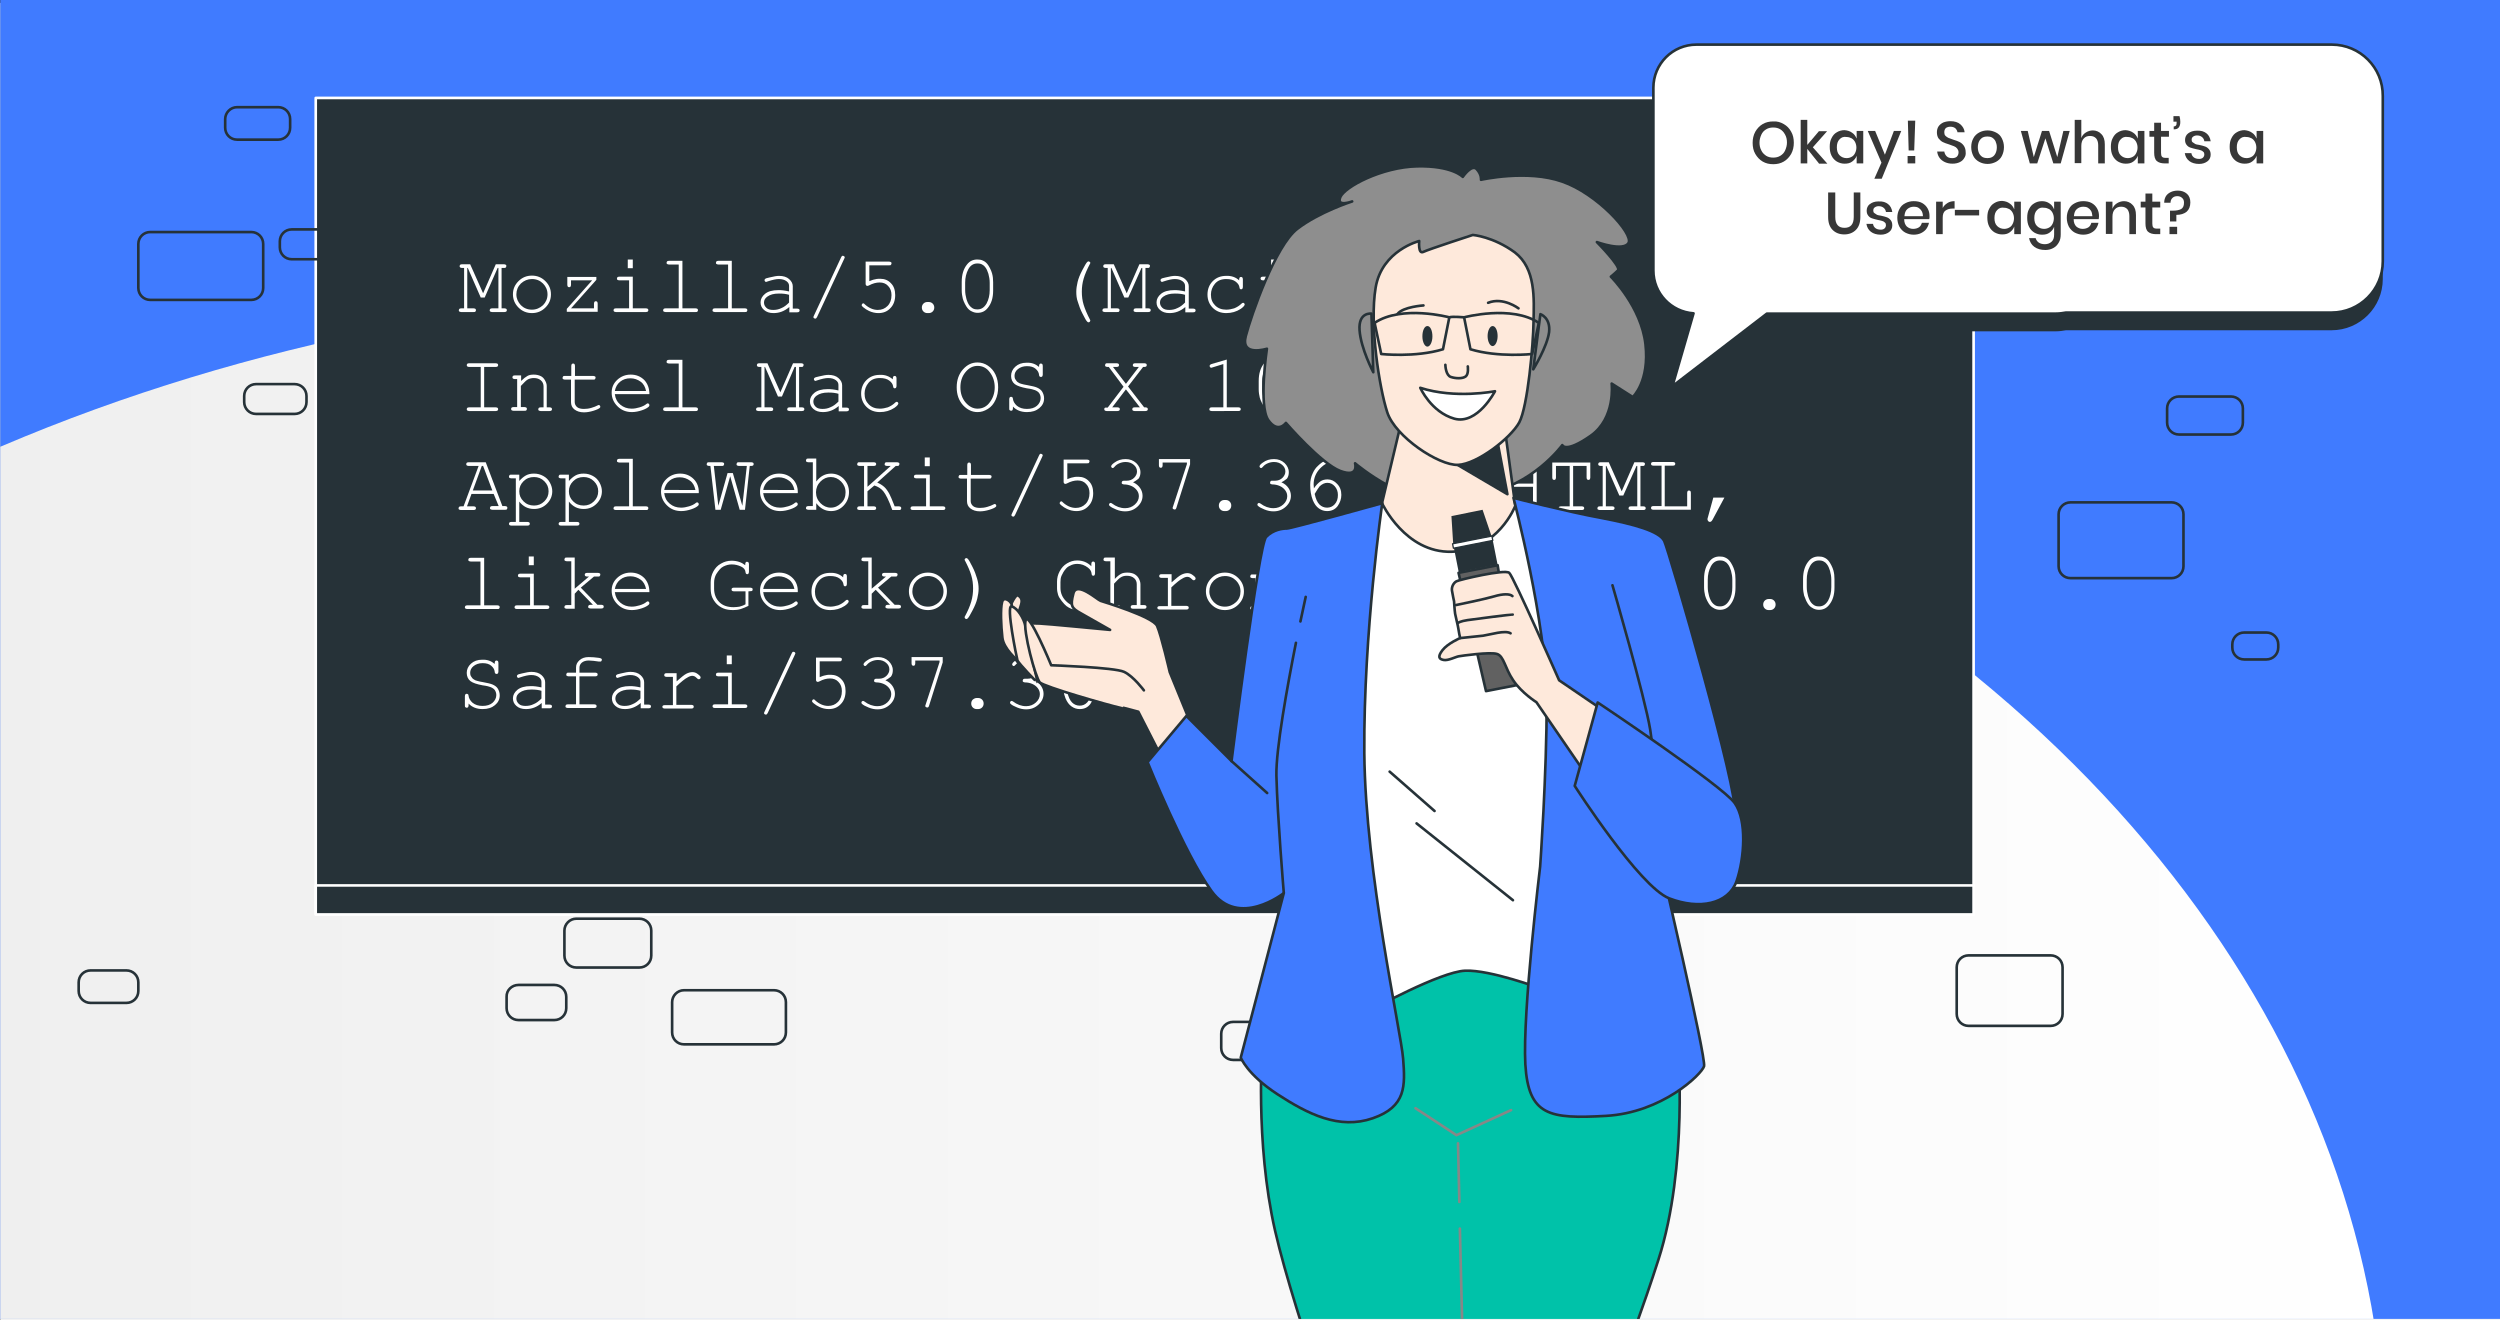 <?xml version="1.0" encoding="utf-8"?>
<!-- Generator: Adobe Illustrator 27.7.0, SVG Export Plug-In . SVG Version: 6.00 Build 0)  -->
<!DOCTYPE svg PUBLIC "-//W3C//DTD SVG 1.1//EN" "http://www.w3.org/Graphics/SVG/1.1/DTD/svg11.dtd">
<svg version="1.1" id="Layer_1" xmlns:x="http://ns.adobe.com/Extensibility/1.0/" xmlns:i="http://ns.adobe.com/AdobeIllustrator/10.0/" xmlns:graph="http://ns.adobe.com/Graphs/1.0/"
	 xmlns="http://www.w3.org/2000/svg" xmlns:xlink="http://www.w3.org/1999/xlink" x="0px" y="0px" width="947px" height="500px"
	 viewBox="0 0 947 500" style="enable-background:new 0 0 947 500;" xml:space="preserve">
<rect x="0" y="0" width="947" height="500" fill="#333333" stroke="none"/>
<style type="text/css">
	.st0{fill:#FFFFFF;}
	.st1{fill:#407BFF;}
	
		.st2{clip-path:url(#SVGID_00000073716947886617055040000003301263990372469399_);fill:url(#SVGID_00000050631652507834586460000008372086188950686594_);}
	.st3{clip-path:url(#SVGID_00000117669735982989291260000013904527948084980149_);}
	.st4{fill:#263238;stroke:#FFFFFF;stroke-linecap:round;stroke-linejoin:round;}
	.st5{clip-path:url(#SVGID_00000180332123246029734410000009969744982548662662_);}
	.st6{enable-background:new    ;}
	.st7{clip-path:url(#SVGID_00000063615072121425852860000016857898641532875678_);}
	.st8{fill:none;stroke:#263238;stroke-linecap:round;stroke-linejoin:round;}
	.st9{clip-path:url(#SVGID_00000028319916422051558420000017655505600635780240_);}
	.st10{fill:#8E8E8E;stroke:#263238;stroke-linecap:round;stroke-linejoin:round;}
	.st11{fill:#00C2A9;stroke:#263238;stroke-miterlimit:10;}
	.st12{fill:#BDBDBD;stroke:#263238;stroke-linecap:round;stroke-linejoin:round;}
	.st13{fill:#407BFF;stroke:#263238;stroke-linecap:round;stroke-linejoin:round;}
	.st14{fill:none;stroke:#878787;stroke-linecap:round;stroke-linejoin:round;}
	.st15{fill:#FFFFFF;stroke:#263238;stroke-linecap:round;stroke-linejoin:round;}
	.st16{fill:#FEE9DB;stroke:#263238;stroke-linecap:round;stroke-linejoin:round;}
	.st17{fill:#263238;stroke:#263238;stroke-linecap:round;stroke-linejoin:round;}
	.st18{fill:#263238;}
	.st19{fill:#616161;stroke:#263238;stroke-linecap:round;stroke-linejoin:round;}
	.st20{fill:#FFFFFF;stroke:#263238;stroke-width:0.5;stroke-linecap:round;stroke-linejoin:round;stroke-miterlimit:4;}
	.st21{clip-path:url(#SVGID_00000147919953558979431630000010941935987776727970_);}
	.st22{clip-path:url(#SVGID_00000011032726210728289670000008369425110211199879_);}
	.st23{fill:#373737;}
</style>
<rect x="0.1" y="1.1" class="st0" width="947" height="500"/>
<g>
	<g>
		<rect id="XMLID_00000082329397765936819550000012052214941201745292_" x="0.1" y="-0.4" class="st1" width="947" height="500"/>
	</g>
	<g>
		<g>
			<defs>
				<rect id="SVGID_1_" x="0.1" y="-0.4" width="947" height="500"/>
			</defs>
			<clipPath id="SVGID_00000054945069859163707030000015383105661115550597_">
				<use xlink:href="#SVGID_1_"  style="overflow:visible;"/>
			</clipPath>
			
				<linearGradient id="SVGID_00000047047623703462529330000010477836282823341496_" gradientUnits="userSpaceOnUse" x1="-300.373" y1="553.9" x2="903.627" y2="553.9" gradientTransform="matrix(1 0 0 1 0 -0.11)">
				<stop  offset="0" style="stop-color:#EAEAEA"/>
				<stop  offset="1" style="stop-color:#FFFFFF"/>
			</linearGradient>
			
				<ellipse style="clip-path:url(#SVGID_00000054945069859163707030000015383105661115550597_);fill:url(#SVGID_00000047047623703462529330000010477836282823341496_);" cx="301.6" cy="553.8" rx="602" ry="444.3"/>
		</g>
	</g>
	<g>
		<g>
			<defs>
				<rect id="SVGID_00000023981459216366537690000013546468717805055141_" x="0.1" y="-0.4" width="947" height="500"/>
			</defs>
			<clipPath id="SVGID_00000015322138431368151360000015632923476751017892_">
				<use xlink:href="#SVGID_00000023981459216366537690000013546468717805055141_"  style="overflow:visible;"/>
			</clipPath>
			<g id="freepik--Board--inject-196" style="clip-path:url(#SVGID_00000015322138431368151360000015632923476751017892_);">
				<g>
					<rect x="119.6" y="37.1" class="st4" width="628" height="309.3"/>
					<rect x="119.6" y="335.4" class="st4" width="628" height="11"/>
				</g>
			</g>
		</g>
	</g>
	<g>
		<g>
			<defs>
				<rect id="SVGID_00000106148105900662738840000002642690716347318947_" x="0.1" y="-0.4" width="947" height="500"/>
			</defs>
			<clipPath id="SVGID_00000108282313870138463240000002900214839862179767_">
				<use xlink:href="#SVGID_00000106148105900662738840000002642690716347318947_"  style="overflow:visible;"/>
			</clipPath>
			<g style="clip-path:url(#SVGID_00000108282313870138463240000002900214839862179767_);">
				<g class="st6">
					<path class="st0" d="M183.6,112.7h-1.5l-4.9-11.2H177v15.3h2.4c0.3,0,0.5,0.1,0.7,0.2c0.1,0.1,0.2,0.3,0.2,0.5
						c0,0.2-0.1,0.3-0.2,0.5s-0.4,0.2-0.7,0.2h-4.7c-0.3,0-0.5-0.1-0.7-0.2s-0.2-0.3-0.2-0.5c0-0.2,0.1-0.3,0.2-0.5
						c0.1-0.1,0.4-0.2,0.7-0.2h1.1v-15.3h-0.8c-0.3,0-0.5-0.1-0.7-0.2c-0.1-0.1-0.2-0.3-0.2-0.5c0-0.2,0.1-0.3,0.2-0.5
						c0.1-0.1,0.4-0.2,0.7-0.2h3.1l4.9,11l4.8-11h3.1c0.3,0,0.5,0.1,0.7,0.2s0.2,0.3,0.2,0.5c0,0.2-0.1,0.3-0.2,0.5
						s-0.4,0.2-0.7,0.2H190v15.3h1.1c0.3,0,0.5,0.1,0.7,0.2c0.1,0.1,0.2,0.3,0.2,0.5c0,0.2-0.1,0.3-0.2,0.5
						c-0.1,0.1-0.4,0.2-0.7,0.2h-4.7c-0.3,0-0.5-0.1-0.7-0.2s-0.2-0.3-0.2-0.5c0-0.2,0.1-0.3,0.2-0.5c0.1-0.1,0.4-0.2,0.7-0.2h2.4
						v-15.3h-0.3L183.6,112.7z"/>
					<path class="st0" d="M208.7,111.5c0,2-0.7,3.6-2.1,5s-3.1,2.1-5.1,2.1c-2,0-3.7-0.7-5.1-2.1s-2.1-3.1-2.1-5c0-2,0.7-3.6,2.1-5
						c1.4-1.4,3.1-2.1,5.1-2.1c2,0,3.7,0.7,5.1,2.1C208,107.9,208.7,109.5,208.7,111.5z M207.4,111.5c0-1.6-0.6-3-1.7-4.1
						c-1.1-1.1-2.5-1.7-4.2-1.7c-1.6,0-3,0.6-4.2,1.7c-1.1,1.1-1.7,2.5-1.7,4.1c0,1.6,0.6,2.9,1.7,4.1c1.1,1.1,2.5,1.7,4.2,1.7
						c1.6,0,3-0.6,4.2-1.7C206.8,114.5,207.4,113.1,207.4,111.5z"/>
					<path class="st0" d="M225.9,104.9v1.1l-9.6,10.8h8.7V115c0-0.3,0.1-0.5,0.2-0.7c0.1-0.1,0.3-0.2,0.5-0.2c0.2,0,0.4,0.1,0.5,0.2
						c0.1,0.1,0.2,0.4,0.2,0.7l0,3.1h-11.7v-1.1l9.6-10.8h-8v1.7c0,0.3-0.1,0.5-0.2,0.7c-0.1,0.1-0.3,0.2-0.5,0.2
						c-0.2,0-0.4-0.1-0.5-0.2c-0.1-0.1-0.2-0.4-0.2-0.7v-3H225.9z"/>
					<path class="st0" d="M239.7,104.9v11.9h5c0.3,0,0.5,0.1,0.7,0.2c0.1,0.1,0.2,0.3,0.2,0.5c0,0.2-0.1,0.3-0.2,0.5
						c-0.1,0.1-0.4,0.2-0.7,0.2h-11.4c-0.3,0-0.5-0.1-0.7-0.2c-0.1-0.1-0.2-0.3-0.2-0.5c0-0.2,0.1-0.3,0.2-0.5
						c0.1-0.1,0.4-0.2,0.7-0.2h5v-10.6h-3.7c-0.3,0-0.5-0.1-0.7-0.2s-0.2-0.3-0.2-0.5c0-0.2,0.1-0.4,0.2-0.5s0.4-0.2,0.7-0.2H239.7z
						 M239.7,98.3v3.3h-1.9v-3.3H239.7z"/>
					<path class="st0" d="M258.5,98.9v17.9h5c0.3,0,0.5,0.1,0.7,0.2c0.1,0.1,0.2,0.3,0.2,0.5c0,0.2-0.1,0.3-0.2,0.5
						s-0.4,0.2-0.7,0.2h-11.4c-0.3,0-0.5-0.1-0.7-0.2s-0.2-0.3-0.2-0.5c0-0.2,0.1-0.3,0.2-0.5c0.1-0.1,0.4-0.2,0.7-0.2h5v-16.6h-3.7
						c-0.3,0-0.5-0.1-0.7-0.2s-0.2-0.3-0.2-0.5c0-0.2,0.1-0.3,0.2-0.5c0.1-0.1,0.4-0.2,0.7-0.2H258.5z"/>
					<path class="st0" d="M277.2,98.9v17.9h5c0.3,0,0.5,0.1,0.7,0.2c0.1,0.1,0.2,0.3,0.2,0.5c0,0.2-0.1,0.3-0.2,0.5
						s-0.4,0.2-0.7,0.2h-11.4c-0.3,0-0.5-0.1-0.7-0.2s-0.2-0.3-0.2-0.5c0-0.2,0.1-0.3,0.2-0.5c0.1-0.1,0.4-0.2,0.7-0.2h5v-16.6h-3.7
						c-0.3,0-0.5-0.1-0.7-0.2s-0.2-0.3-0.2-0.5c0-0.2,0.1-0.3,0.2-0.5c0.1-0.1,0.4-0.2,0.7-0.2H277.2z"/>
					<path class="st0" d="M299,118.1v-1.8c-1.9,1.6-3.8,2.3-6,2.3c-1.5,0-2.7-0.4-3.6-1.2c-0.9-0.8-1.3-1.7-1.3-2.9
						c0-1.2,0.6-2.3,1.7-3.2c1.1-0.9,2.8-1.4,5-1.4c0.6,0,1.2,0,1.9,0.1s1.4,0.2,2.2,0.4v-2.1c0-0.7-0.3-1.3-1-1.8
						c-0.7-0.5-1.6-0.8-2.9-0.8c-1,0-2.4,0.3-4.2,0.9c-0.3,0.1-0.5,0.2-0.6,0.2c-0.2,0-0.3-0.1-0.4-0.2c-0.1-0.1-0.2-0.3-0.2-0.5
						c0-0.2,0.1-0.3,0.2-0.4c0.1-0.2,0.7-0.4,1.7-0.6c1.6-0.4,2.8-0.6,3.6-0.6c1.6,0,2.9,0.4,3.8,1.2c0.9,0.8,1.4,1.7,1.4,2.7v8.5
						h1.7c0.3,0,0.5,0.1,0.7,0.2c0.1,0.1,0.2,0.3,0.2,0.5c0,0.2-0.1,0.3-0.2,0.5c-0.1,0.1-0.4,0.2-0.7,0.2H299z M299,111.7
						c-0.6-0.2-1.2-0.3-1.9-0.4c-0.7-0.1-1.4-0.1-2.1-0.1c-1.9,0-3.3,0.4-4.4,1.2c-0.8,0.6-1.2,1.3-1.2,2.2c0,0.8,0.3,1.4,0.9,2
						s1.5,0.8,2.6,0.8c1.1,0,2.1-0.2,3.1-0.7c1-0.4,1.9-1.1,2.9-2.1V111.7z"/>
					<path class="st0" d="M319.8,98l-10.3,22.1c-0.2,0.4-0.4,0.6-0.7,0.6c-0.2,0-0.3-0.1-0.5-0.2c-0.1-0.1-0.2-0.3-0.2-0.4
						c0-0.1,0.1-0.3,0.2-0.5l10.3-22.1c0.1-0.2,0.2-0.4,0.3-0.5s0.2-0.1,0.4-0.1c0.2,0,0.3,0.1,0.5,0.2c0.1,0.1,0.2,0.3,0.2,0.4
						C320,97.6,319.9,97.8,319.8,98z"/>
					<path class="st0" d="M329.3,100.2v6.3c0.8-0.3,1.5-0.6,2.2-0.7c0.7-0.2,1.3-0.2,2-0.2c1.6,0,3,0.6,4,1.7
						c1.1,1.1,1.6,2.6,1.6,4.5c0,2-0.6,3.7-1.8,4.9c-1.2,1.3-2.7,1.9-4.6,1.9c-1.2,0-2.4-0.3-3.5-0.8c-0.8-0.4-1.5-0.8-2.2-1.4
						c-0.4-0.3-0.6-0.6-0.6-0.8c0-0.2,0.1-0.3,0.2-0.5c0.1-0.1,0.3-0.2,0.4-0.2c0.2,0,0.4,0.1,0.5,0.3c1.5,1.4,3.2,2.2,5,2.2
						c1.5,0,2.7-0.5,3.7-1.5c1-1,1.5-2.4,1.5-4.1c0-1.4-0.4-2.6-1.3-3.5c-0.8-0.9-1.9-1.3-3.2-1.3c-1.3,0-2.7,0.4-4,1.1
						c-0.3,0.2-0.6,0.2-0.7,0.2c-0.2,0-0.3-0.1-0.4-0.2s-0.2-0.3-0.2-0.5v-8.5h8.9c0.3,0,0.5,0.1,0.7,0.2s0.2,0.3,0.2,0.5
						c0,0.2-0.1,0.3-0.2,0.5s-0.4,0.2-0.7,0.2H329.3z"/>
					<path class="st0" d="M351.3,114.4h0.5c0.6,0,1.1,0.2,1.5,0.6c0.4,0.4,0.6,0.9,0.6,1.5c0,0.6-0.2,1.1-0.6,1.5
						c-0.4,0.4-0.9,0.6-1.5,0.6h-0.5c-0.6,0-1.1-0.2-1.5-0.6c-0.4-0.4-0.6-0.9-0.6-1.5c0-0.6,0.2-1.1,0.6-1.5
						C350.2,114.6,350.7,114.4,351.3,114.4z"/>
					<path class="st0" d="M376.2,106.9v3.2c0,2.8-0.7,4.9-2,6.5c-1,1.3-2.3,1.9-3.9,1.9c-0.8,0-1.5-0.2-2.1-0.5
						c-0.7-0.3-1.2-0.7-1.7-1.3c-0.3-0.3-0.6-0.9-1-1.6c-0.4-0.7-0.6-1.4-0.8-2c-0.2-0.9-0.4-1.9-0.4-3.1v-3.2c0-2.8,0.7-5,2-6.6
						c1-1.3,2.3-1.9,3.9-1.9c0.8,0,1.5,0.1,2.1,0.4c0.7,0.3,1.2,0.7,1.7,1.3c0.3,0.3,0.6,0.9,1,1.6s0.6,1.4,0.8,2
						C376.1,104.7,376.2,105.7,376.2,106.9z M374.9,107.1c0-1.2-0.2-2.3-0.5-3.4c-0.3-1-0.7-1.9-1.2-2.5c-0.3-0.4-0.6-0.7-1-0.9
						c-0.6-0.4-1.2-0.5-2-0.5c-1.4,0-2.6,0.7-3.4,2.2c-0.8,1.5-1.2,3.2-1.2,5.1v2.8c0,1.2,0.2,2.3,0.5,3.4c0.3,1,0.7,1.9,1.2,2.5
						c0.2,0.3,0.6,0.6,1,0.9c0.6,0.4,1.2,0.5,2,0.5c1.4,0,2.5-0.7,3.4-2.2c0.8-1.5,1.2-3.2,1.2-5.1V107.1z"/>
					<path class="st0" d="M407.7,110.5c0-1.2,0.2-2.4,0.5-3.7c0.3-1.3,0.9-2.8,1.8-4.5c0.9-1.7,1.5-2.8,1.9-3.1
						c0.1-0.1,0.3-0.2,0.4-0.2c0.2,0,0.3,0.1,0.5,0.2s0.2,0.3,0.2,0.4c0,0.1,0,0.2-0.1,0.3c-1.1,2.1-1.9,3.9-2.4,5.6
						c-0.5,1.7-0.7,3.3-0.7,5c0,1.7,0.2,3.4,0.7,5s1.3,3.5,2.4,5.6c0.1,0.1,0.1,0.2,0.1,0.3c0,0.2-0.1,0.3-0.2,0.5
						c-0.1,0.1-0.3,0.2-0.5,0.2c-0.1,0-0.3-0.1-0.4-0.2c-0.4-0.3-1-1.4-1.8-3c-0.9-1.7-1.4-3.2-1.8-4.5
						C407.8,113.1,407.7,111.8,407.7,110.5z"/>
					<path class="st0" d="M427.4,112.7h-1.5l-4.9-11.2h-0.2v15.3h2.4c0.3,0,0.5,0.1,0.7,0.2c0.1,0.1,0.2,0.3,0.2,0.5
						c0,0.2-0.1,0.3-0.2,0.5s-0.4,0.2-0.7,0.2h-4.7c-0.3,0-0.5-0.1-0.7-0.2s-0.2-0.3-0.2-0.5c0-0.2,0.1-0.3,0.2-0.5
						c0.1-0.1,0.4-0.2,0.7-0.2h1.1v-15.3h-0.8c-0.3,0-0.5-0.1-0.7-0.2c-0.1-0.1-0.2-0.3-0.2-0.5c0-0.2,0.1-0.3,0.2-0.5
						c0.1-0.1,0.4-0.2,0.7-0.2h3.1l4.9,11l4.8-11h3.1c0.3,0,0.5,0.1,0.7,0.2s0.2,0.3,0.2,0.5c0,0.2-0.1,0.3-0.2,0.5
						s-0.4,0.2-0.7,0.2h-0.8v15.3h1.1c0.3,0,0.5,0.1,0.7,0.2c0.1,0.1,0.2,0.3,0.2,0.5c0,0.2-0.1,0.3-0.2,0.5
						c-0.1,0.1-0.4,0.2-0.7,0.2h-4.7c-0.3,0-0.5-0.1-0.7-0.2s-0.2-0.3-0.2-0.5c0-0.2,0.1-0.3,0.2-0.5c0.1-0.1,0.4-0.2,0.7-0.2h2.4
						v-15.3h-0.3L427.4,112.7z"/>
					<path class="st0" d="M449,118.1v-1.8c-1.9,1.6-3.8,2.3-6,2.3c-1.5,0-2.7-0.4-3.6-1.2c-0.9-0.8-1.3-1.7-1.3-2.9
						c0-1.2,0.6-2.3,1.7-3.2c1.1-0.9,2.8-1.4,5-1.4c0.6,0,1.2,0,1.9,0.1s1.4,0.2,2.2,0.4v-2.1c0-0.7-0.3-1.3-1-1.8
						c-0.7-0.5-1.6-0.8-2.9-0.8c-1,0-2.4,0.3-4.2,0.9c-0.3,0.1-0.5,0.2-0.6,0.2c-0.2,0-0.3-0.1-0.4-0.2c-0.1-0.1-0.2-0.3-0.2-0.5
						c0-0.2,0.1-0.3,0.2-0.4c0.1-0.2,0.7-0.4,1.7-0.6c1.6-0.4,2.8-0.6,3.6-0.6c1.6,0,2.9,0.4,3.8,1.2c0.9,0.8,1.4,1.7,1.4,2.7v8.5
						h1.7c0.3,0,0.5,0.1,0.7,0.2c0.1,0.1,0.2,0.3,0.2,0.5c0,0.2-0.1,0.3-0.2,0.5c-0.1,0.1-0.4,0.2-0.7,0.2H449z M449,111.7
						c-0.6-0.2-1.2-0.3-1.9-0.4c-0.7-0.1-1.4-0.1-2.1-0.1c-1.9,0-3.3,0.4-4.4,1.2c-0.8,0.6-1.2,1.3-1.2,2.2c0,0.8,0.3,1.4,0.9,2
						s1.5,0.8,2.6,0.8c1.1,0,2.1-0.2,3.1-0.7c1-0.4,1.9-1.1,2.9-2.1V111.7z"/>
					<path class="st0" d="M469.4,106.2v-0.4c0-0.3,0.1-0.5,0.2-0.7c0.1-0.1,0.3-0.2,0.5-0.2c0.2,0,0.4,0.1,0.5,0.2
						c0.1,0.1,0.2,0.4,0.2,0.7v2.9c0,0.3-0.1,0.5-0.2,0.7c-0.1,0.1-0.3,0.2-0.5,0.2c-0.2,0-0.3-0.1-0.4-0.2
						c-0.1-0.1-0.2-0.3-0.2-0.6c-0.1-0.7-0.5-1.4-1.4-2.1c-0.9-0.7-2.1-1-3.6-1c-1.9,0-3.3,0.6-4.3,1.8c-1,1.2-1.5,2.6-1.5,4.1
						c0,1.7,0.5,3,1.6,4.1s2.5,1.6,4.2,1.6c1,0,2-0.2,3-0.5c1-0.4,2-1,2.8-1.8c0.2-0.2,0.4-0.3,0.6-0.3c0.2,0,0.3,0.1,0.4,0.2
						c0.1,0.1,0.2,0.3,0.2,0.4c0,0.4-0.5,1-1.5,1.7c-1.7,1.1-3.5,1.6-5.5,1.6c-2.1,0-3.8-0.7-5.1-2c-1.3-1.3-2-3-2-5
						c0-2.1,0.7-3.8,2-5.1c1.4-1.4,3.1-2,5.1-2C466.4,104.4,468.1,105,469.4,106.2z"/>
					<path class="st0" d="M483.5,104.9v11.9h5c0.3,0,0.5,0.1,0.7,0.2c0.1,0.1,0.2,0.3,0.2,0.5c0,0.2-0.1,0.3-0.2,0.5
						s-0.4,0.2-0.7,0.2h-11.4c-0.3,0-0.5-0.1-0.7-0.2c-0.1-0.1-0.2-0.3-0.2-0.5c0-0.2,0.1-0.3,0.2-0.5c0.1-0.1,0.4-0.2,0.7-0.2h5
						v-10.6h-3.7c-0.3,0-0.5-0.1-0.7-0.2c-0.1-0.1-0.2-0.3-0.2-0.5c0-0.2,0.1-0.4,0.2-0.5c0.1-0.1,0.4-0.2,0.7-0.2H483.5z
						 M483.4,98.3v3.3h-1.9v-3.3H483.4z"/>
					<path class="st0" d="M497.4,104.9v1.9c0.9-0.9,1.7-1.5,2.4-1.9c0.7-0.3,1.5-0.5,2.4-0.5c1,0,1.9,0.2,2.7,0.6
						c0.6,0.3,1.1,0.8,1.5,1.5s0.7,1.4,0.7,2.2v8.1h1.1c0.3,0,0.5,0.1,0.7,0.2c0.1,0.1,0.2,0.3,0.2,0.5c0,0.2-0.1,0.3-0.2,0.5
						s-0.4,0.2-0.7,0.2h-3.4c-0.3,0-0.5-0.1-0.7-0.2c-0.1-0.1-0.2-0.3-0.2-0.5c0-0.2,0.1-0.3,0.2-0.5c0.1-0.1,0.4-0.2,0.7-0.2h1.1
						v-7.9c0-0.9-0.3-1.7-1-2.3c-0.7-0.6-1.5-0.9-2.7-0.9c-0.8,0-1.6,0.2-2.2,0.5c-0.6,0.3-1.5,1.2-2.7,2.5v8h1.4
						c0.3,0,0.5,0.1,0.7,0.2c0.1,0.1,0.2,0.3,0.2,0.5c0,0.2-0.1,0.3-0.2,0.5c-0.1,0.1-0.4,0.2-0.7,0.2h-4.2c-0.3,0-0.5-0.1-0.7-0.2
						c-0.1-0.1-0.2-0.3-0.2-0.5c0-0.2,0.1-0.3,0.2-0.5c0.1-0.1,0.3-0.2,0.7-0.2h1.5v-10.6h-1.1c-0.3,0-0.5-0.1-0.7-0.2
						c-0.1-0.1-0.2-0.3-0.2-0.5c0-0.2,0.1-0.3,0.2-0.5c0.1-0.1,0.4-0.2,0.7-0.2H497.4z"/>
					<path class="st0" d="M517.7,104.9h7c0.3,0,0.5,0.1,0.7,0.2c0.1,0.1,0.2,0.3,0.2,0.5c0,0.2-0.1,0.3-0.2,0.5
						c-0.1,0.1-0.3,0.2-0.7,0.2h-7v8.5c0,0.7,0.3,1.4,0.9,1.9s1.5,0.7,2.6,0.7c0.9,0,1.8-0.1,2.8-0.4c1-0.3,1.8-0.6,2.3-0.9
						c0.2-0.1,0.4-0.2,0.5-0.2c0.2,0,0.3,0.1,0.4,0.2c0.1,0.1,0.2,0.3,0.2,0.5c0,0.2-0.1,0.3-0.2,0.4c-0.3,0.3-1.1,0.7-2.4,1.1
						c-1.3,0.4-2.5,0.6-3.6,0.6c-1.5,0-2.7-0.4-3.6-1.1c-0.9-0.7-1.3-1.6-1.3-2.8v-8.5H514c-0.3,0-0.5-0.1-0.7-0.2
						c-0.1-0.1-0.2-0.3-0.2-0.5c0-0.2,0.1-0.3,0.2-0.5c0.1-0.1,0.4-0.2,0.7-0.2h2.4v-3.8c0-0.3,0.1-0.5,0.2-0.7
						c0.1-0.1,0.3-0.2,0.5-0.2c0.2,0,0.4,0.1,0.5,0.2c0.1,0.1,0.2,0.4,0.2,0.7V104.9z"/>
					<path class="st0" d="M546.2,111.5c0,2-0.7,3.6-2.1,5s-3.1,2.1-5.1,2.1c-2,0-3.7-0.7-5.1-2.1c-1.4-1.4-2.1-3.1-2.1-5
						c0-2,0.7-3.6,2.1-5c1.4-1.4,3.1-2.1,5.1-2.1c2,0,3.7,0.7,5.1,2.1C545.5,107.9,546.2,109.5,546.2,111.5z M544.9,111.5
						c0-1.6-0.6-3-1.7-4.1s-2.5-1.7-4.2-1.7s-3,0.6-4.2,1.7c-1.1,1.1-1.7,2.5-1.7,4.1c0,1.6,0.6,2.9,1.7,4.1
						c1.1,1.1,2.5,1.7,4.2,1.7s3-0.6,4.2-1.7C544.4,114.5,544.9,113.1,544.9,111.5z"/>
					<path class="st0" d="M562,105.7c0-0.3,0.1-0.5,0.2-0.6c0.1-0.1,0.3-0.2,0.5-0.2c0.2,0,0.4,0.1,0.5,0.2c0.1,0.1,0.2,0.4,0.2,0.7
						v2.2c0,0.3-0.1,0.5-0.2,0.7c-0.1,0.1-0.3,0.2-0.5,0.2c-0.2,0-0.3-0.1-0.4-0.2c-0.1-0.1-0.2-0.3-0.2-0.5
						c-0.1-0.6-0.4-1.1-0.9-1.5c-0.8-0.6-1.9-0.9-3.3-0.9c-1.4,0-2.5,0.3-3.3,0.9c-0.6,0.4-0.9,0.9-0.9,1.5c0,0.6,0.4,1.1,1.1,1.5
						c0.5,0.3,1.4,0.5,2.8,0.7c1.8,0.2,3,0.4,3.7,0.7c1,0.4,1.7,0.8,2.2,1.5c0.5,0.6,0.7,1.3,0.7,2c0,1.1-0.5,2.1-1.6,2.9
						c-1,0.8-2.6,1.3-4.6,1.3c-2,0-3.7-0.5-5-1.5c0,0.3,0,0.6-0.1,0.7s-0.1,0.2-0.2,0.3c-0.1,0.1-0.2,0.1-0.4,0.1
						c-0.2,0-0.3-0.1-0.5-0.2s-0.2-0.4-0.2-0.7v-2.6c0-0.3,0.1-0.5,0.2-0.7c0.1-0.1,0.3-0.2,0.5-0.2c0.2,0,0.3,0.1,0.5,0.2
						c0.1,0.1,0.2,0.3,0.2,0.5c0,0.5,0.1,0.9,0.4,1.2c0.4,0.5,0.9,0.9,1.7,1.2c0.8,0.3,1.7,0.5,2.9,0.5c1.7,0,2.9-0.3,3.7-0.9
						c0.8-0.6,1.2-1.3,1.2-2c0-0.8-0.4-1.4-1.2-1.9c-0.8-0.5-2-0.8-3.6-1c-1.6-0.2-2.7-0.4-3.4-0.6s-1.2-0.7-1.6-1.2
						c-0.4-0.5-0.6-1.1-0.6-1.7c0-1.1,0.5-2,1.6-2.6s2.4-1,3.9-1C559.5,104.4,560.9,104.8,562,105.7z"/>
					<path class="st0" d="M572.3,98.9v7.9c0.8-0.9,1.6-1.5,2.3-1.9c0.7-0.4,1.6-0.5,2.5-0.5c1,0,1.8,0.2,2.5,0.5s1.3,0.9,1.7,1.6
						c0.5,0.7,0.7,1.5,0.7,2.3v7.9h1.4c0.3,0,0.5,0.1,0.7,0.2c0.1,0.1,0.2,0.3,0.2,0.5c0,0.2-0.1,0.3-0.2,0.5s-0.3,0.2-0.7,0.2h-4.2
						c-0.3,0-0.5-0.1-0.7-0.2c-0.1-0.1-0.2-0.3-0.2-0.5c0-0.2,0.1-0.3,0.2-0.5c0.1-0.1,0.4-0.2,0.7-0.2h1.4v-7.9
						c0-0.9-0.3-1.7-1-2.3c-0.7-0.6-1.6-0.9-2.8-0.9c-0.9,0-1.7,0.2-2.4,0.7c-0.5,0.3-1.3,1.1-2.4,2.3v8.1h1.4
						c0.3,0,0.5,0.1,0.7,0.2c0.1,0.1,0.2,0.3,0.2,0.5c0,0.2-0.1,0.3-0.2,0.5c-0.1,0.1-0.4,0.2-0.7,0.2h-4.2c-0.3,0-0.5-0.1-0.7-0.2
						c-0.1-0.1-0.2-0.3-0.2-0.5c0-0.2,0.1-0.3,0.2-0.5c0.1-0.1,0.3-0.2,0.7-0.2h1.4v-16.6h-1.7c-0.3,0-0.5-0.1-0.7-0.2
						s-0.2-0.3-0.2-0.5c0-0.2,0.1-0.3,0.2-0.5s0.4-0.2,0.7-0.2H572.3z"/>
					<path class="st0" d="M592.8,113.5h4l-4.3,7.1c-0.2,0.3-0.4,0.6-0.5,0.7c-0.1,0.1-0.3,0.1-0.5,0.1c-0.2,0-0.4-0.1-0.6-0.2
						c-0.2-0.2-0.2-0.3-0.2-0.5c0-0.1,0-0.3,0.1-0.5L592.8,113.5z M595,104.9h0.6c0.6,0,1.1,0.2,1.5,0.6c0.4,0.4,0.6,0.9,0.6,1.5
						c0,0.6-0.2,1.1-0.6,1.5s-0.9,0.6-1.4,0.6H595c-0.6,0-1.1-0.2-1.5-0.6c-0.4-0.4-0.6-0.9-0.6-1.4c0-0.6,0.2-1.1,0.6-1.5
						S594.5,104.9,595,104.9z"/>
				</g>
				<g class="st6">
					<path class="st0" d="M183.4,139v15.3h4.4c0.3,0,0.5,0.1,0.7,0.2c0.1,0.1,0.2,0.3,0.2,0.5c0,0.2-0.1,0.3-0.2,0.5
						c-0.1,0.1-0.4,0.2-0.7,0.2h-10.1c-0.3,0-0.5-0.1-0.7-0.2c-0.1-0.1-0.2-0.3-0.2-0.5c0-0.2,0.1-0.3,0.2-0.5
						c0.1-0.1,0.4-0.2,0.7-0.2h4.4V139h-4.4c-0.3,0-0.5-0.1-0.7-0.2c-0.1-0.1-0.2-0.3-0.2-0.5c0-0.2,0.1-0.3,0.2-0.5
						c0.1-0.1,0.4-0.2,0.7-0.2h10.1c0.3,0,0.5,0.1,0.7,0.2c0.1,0.1,0.2,0.3,0.2,0.5c0,0.2-0.1,0.3-0.2,0.5c-0.1,0.1-0.4,0.2-0.7,0.2
						H183.4z"/>
					<path class="st0" d="M197.4,142.4v1.9c0.9-0.9,1.7-1.5,2.4-1.9s1.5-0.5,2.4-0.5c1,0,1.9,0.2,2.7,0.6c0.6,0.3,1.1,0.8,1.5,1.5
						s0.7,1.4,0.7,2.2v8.1h1.1c0.3,0,0.5,0.1,0.7,0.2c0.1,0.1,0.2,0.3,0.2,0.5c0,0.2-0.1,0.3-0.2,0.5c-0.1,0.1-0.4,0.2-0.7,0.2h-3.4
						c-0.3,0-0.5-0.1-0.7-0.2s-0.2-0.3-0.2-0.5c0-0.2,0.1-0.3,0.2-0.5c0.1-0.1,0.4-0.2,0.7-0.2h1.1v-7.9c0-0.9-0.3-1.7-1-2.3
						c-0.7-0.6-1.5-0.9-2.7-0.9c-0.8,0-1.6,0.2-2.2,0.5c-0.6,0.3-1.5,1.2-2.7,2.5v8h1.4c0.3,0,0.5,0.1,0.7,0.2
						c0.1,0.1,0.2,0.3,0.2,0.5c0,0.2-0.1,0.3-0.2,0.5s-0.4,0.2-0.7,0.2h-4.2c-0.3,0-0.5-0.1-0.7-0.2c-0.1-0.1-0.2-0.3-0.2-0.5
						c0-0.2,0.1-0.3,0.2-0.5c0.1-0.1,0.4-0.2,0.7-0.2h1.4v-10.6H195c-0.3,0-0.5-0.1-0.7-0.2c-0.1-0.1-0.2-0.3-0.2-0.5
						c0-0.2,0.1-0.3,0.2-0.5c0.1-0.1,0.4-0.2,0.7-0.2H197.4z"/>
					<path class="st0" d="M217.7,142.4h7c0.3,0,0.5,0.1,0.7,0.2s0.2,0.3,0.2,0.5c0,0.2-0.1,0.3-0.2,0.5s-0.4,0.2-0.7,0.2h-7v8.5
						c0,0.7,0.3,1.4,0.9,1.9c0.6,0.5,1.5,0.7,2.6,0.7c0.9,0,1.8-0.1,2.8-0.4c1-0.3,1.8-0.6,2.3-0.9c0.2-0.1,0.4-0.2,0.5-0.2
						c0.2,0,0.3,0.1,0.4,0.2s0.2,0.3,0.2,0.5c0,0.2-0.1,0.3-0.2,0.4c-0.3,0.3-1.1,0.7-2.4,1.1s-2.5,0.6-3.6,0.6
						c-1.5,0-2.7-0.4-3.6-1.1c-0.9-0.7-1.3-1.6-1.3-2.8v-8.5H214c-0.3,0-0.5-0.1-0.7-0.2s-0.2-0.3-0.2-0.5c0-0.2,0.1-0.3,0.2-0.5
						s0.4-0.2,0.7-0.2h2.4v-3.8c0-0.3,0.1-0.5,0.2-0.7c0.1-0.1,0.3-0.2,0.5-0.2c0.2,0,0.4,0.1,0.5,0.2c0.1,0.1,0.2,0.4,0.2,0.7
						V142.4z"/>
					<path class="st0" d="M246,149.3h-13.1c0.2,1.7,0.9,3,2.1,4s2.6,1.5,4.3,1.5c1,0,2-0.2,3-0.5c1-0.3,1.9-0.7,2.6-1.3
						c0.2-0.2,0.4-0.2,0.5-0.2c0.2,0,0.3,0.1,0.4,0.2s0.2,0.3,0.2,0.5s-0.1,0.3-0.2,0.5c-0.5,0.5-1.4,1-2.6,1.4
						c-1.2,0.4-2.5,0.7-3.8,0.7c-2.2,0-4-0.7-5.5-2.2s-2.2-3.2-2.2-5.2c0-1.9,0.7-3.5,2.1-4.8c1.4-1.3,3.1-2,5.1-2
						c2.1,0,3.8,0.7,5.2,2.1C245.3,145.3,246,147.1,246,149.3z M244.7,148c-0.3-1.4-0.9-2.6-2-3.4s-2.4-1.3-3.9-1.3
						s-2.8,0.4-3.9,1.3c-1.1,0.9-1.7,2-2,3.5H244.7z"/>
					<path class="st0" d="M258.5,136.4v17.9h5c0.3,0,0.5,0.1,0.7,0.2c0.1,0.1,0.2,0.3,0.2,0.5c0,0.2-0.1,0.3-0.2,0.5
						s-0.4,0.2-0.7,0.2h-11.4c-0.3,0-0.5-0.1-0.7-0.2s-0.2-0.3-0.2-0.5c0-0.2,0.1-0.3,0.2-0.5c0.1-0.1,0.4-0.2,0.7-0.2h5v-16.6h-3.7
						c-0.3,0-0.5-0.1-0.7-0.2s-0.2-0.3-0.2-0.5c0-0.2,0.1-0.3,0.2-0.5c0.1-0.1,0.4-0.2,0.7-0.2H258.5z"/>
					<path class="st0" d="M296.2,150.2h-1.5l-4.9-11.2h-0.2v15.3h2.4c0.3,0,0.5,0.1,0.7,0.2c0.1,0.1,0.2,0.3,0.2,0.5
						c0,0.2-0.1,0.3-0.2,0.5s-0.4,0.2-0.7,0.2h-4.7c-0.3,0-0.5-0.1-0.7-0.2s-0.2-0.3-0.2-0.5c0-0.2,0.1-0.3,0.2-0.5
						c0.1-0.1,0.4-0.2,0.7-0.2h1.1V139h-0.8c-0.3,0-0.5-0.1-0.7-0.2c-0.1-0.1-0.2-0.3-0.2-0.5c0-0.2,0.1-0.3,0.2-0.5
						c0.1-0.1,0.4-0.2,0.7-0.2h3.1l4.9,11l4.8-11h3.1c0.3,0,0.5,0.1,0.7,0.2s0.2,0.3,0.2,0.5c0,0.2-0.1,0.3-0.2,0.5
						s-0.4,0.2-0.7,0.2h-0.8v15.3h1.1c0.3,0,0.5,0.1,0.7,0.2c0.1,0.1,0.2,0.3,0.2,0.5c0,0.2-0.1,0.3-0.2,0.5
						c-0.1,0.1-0.4,0.2-0.7,0.2h-4.7c-0.3,0-0.5-0.1-0.7-0.2s-0.2-0.3-0.2-0.5c0-0.2,0.1-0.3,0.2-0.5c0.1-0.1,0.4-0.2,0.7-0.2h2.4
						V139H301L296.2,150.2z"/>
					<path class="st0" d="M317.7,155.6v-1.8c-1.9,1.6-3.8,2.3-6,2.3c-1.5,0-2.7-0.4-3.6-1.2c-0.9-0.8-1.3-1.7-1.3-2.9
						c0-1.2,0.6-2.3,1.7-3.2c1.1-0.9,2.8-1.4,5-1.4c0.6,0,1.2,0,1.9,0.1s1.4,0.2,2.2,0.4v-2.1c0-0.7-0.3-1.3-1-1.8
						c-0.7-0.5-1.6-0.8-2.9-0.8c-1,0-2.4,0.3-4.2,0.9c-0.3,0.1-0.5,0.2-0.6,0.2c-0.2,0-0.3-0.1-0.4-0.2c-0.1-0.1-0.2-0.3-0.2-0.5
						c0-0.2,0.1-0.3,0.2-0.4c0.1-0.2,0.7-0.4,1.7-0.6c1.6-0.4,2.8-0.6,3.6-0.6c1.6,0,2.9,0.4,3.8,1.2c0.9,0.8,1.4,1.7,1.4,2.7v8.5
						h1.7c0.3,0,0.5,0.1,0.7,0.2c0.1,0.1,0.2,0.3,0.2,0.5c0,0.2-0.1,0.3-0.2,0.5c-0.1,0.1-0.4,0.2-0.7,0.2H317.7z M317.7,149.2
						c-0.6-0.2-1.2-0.3-1.9-0.4c-0.7-0.1-1.4-0.1-2.1-0.1c-1.9,0-3.3,0.4-4.4,1.2c-0.8,0.6-1.2,1.3-1.2,2.2c0,0.8,0.3,1.4,0.9,2
						s1.5,0.8,2.6,0.8c1.1,0,2.1-0.2,3.1-0.7c1-0.4,1.9-1.1,2.9-2.1V149.2z"/>
					<path class="st0" d="M338.2,143.7v-0.4c0-0.3,0.1-0.5,0.2-0.7c0.1-0.1,0.3-0.2,0.5-0.2c0.2,0,0.4,0.1,0.5,0.2
						c0.1,0.1,0.2,0.4,0.2,0.7v2.9c0,0.3-0.1,0.5-0.2,0.7c-0.1,0.1-0.3,0.2-0.5,0.2c-0.2,0-0.3-0.1-0.4-0.2
						c-0.1-0.1-0.2-0.3-0.2-0.6c-0.1-0.7-0.5-1.4-1.4-2.1c-0.9-0.7-2.1-1-3.6-1c-1.9,0-3.3,0.6-4.3,1.8c-1,1.2-1.5,2.6-1.5,4.1
						c0,1.7,0.5,3,1.6,4.1s2.5,1.6,4.2,1.6c1,0,2-0.2,3-0.5c1-0.4,2-1,2.8-1.8c0.2-0.2,0.4-0.3,0.6-0.3c0.2,0,0.3,0.1,0.4,0.2
						c0.1,0.1,0.2,0.3,0.2,0.4c0,0.4-0.5,1-1.5,1.7c-1.7,1.1-3.5,1.6-5.5,1.6c-2.1,0-3.8-0.7-5.1-2c-1.3-1.3-2-3-2-5
						c0-2.1,0.7-3.8,2-5.1c1.4-1.4,3.1-2,5.1-2C335.2,141.9,336.8,142.5,338.2,143.7z"/>
					<path class="st0" d="M378.1,146.7c0,1.7-0.3,3.3-1,4.8c-0.7,1.5-1.6,2.6-2.9,3.4s-2.5,1.2-3.9,1.2c-2.1,0-3.9-0.9-5.5-2.6
						c-1.6-1.8-2.4-4-2.4-6.8c0-2.8,0.8-5,2.4-6.8c1.6-1.8,3.4-2.6,5.5-2.6c1.4,0,2.7,0.4,3.9,1.2c1.2,0.8,2.2,1.9,2.9,3.4
						C377.8,143.4,378.1,145,378.1,146.7z M376.8,146.7c0-2.1-0.6-4-1.8-5.6c-1.2-1.7-2.8-2.5-4.7-2.5c-1.8,0-3.3,0.8-4.6,2.4
						c-1.3,1.6-1.9,3.5-1.9,5.7c0,2.4,0.7,4.3,2,5.8c1.3,1.5,2.8,2.3,4.5,2.3c1.9,0,3.5-0.8,4.7-2.5
						C376.2,150.7,376.8,148.8,376.8,146.7z"/>
					<path class="st0" d="M393.6,139v-0.4c0-0.3,0.1-0.5,0.2-0.7c0.1-0.1,0.3-0.2,0.5-0.2s0.3,0.1,0.5,0.2c0.1,0.1,0.2,0.4,0.2,0.7
						v3.3c0,0.3-0.1,0.5-0.2,0.7c-0.1,0.1-0.3,0.2-0.5,0.2c-0.2,0-0.3-0.1-0.5-0.2c-0.1-0.1-0.2-0.3-0.2-0.6
						c-0.1-0.9-0.5-1.6-1.3-2.3c-0.8-0.7-1.9-1-3.3-1c-1.4,0-2.5,0.4-3.4,1.1s-1.3,1.6-1.3,2.6c0,0.5,0.1,1,0.4,1.4s0.5,0.8,0.9,1
						c0.4,0.3,0.8,0.5,1.3,0.6c0.5,0.2,1.3,0.3,2.3,0.5c1.7,0.3,2.9,0.6,3.6,0.9c0.9,0.4,1.6,0.9,2,1.6s0.7,1.5,0.7,2.5
						c0,1.5-0.6,2.7-1.8,3.7c-1.2,1-2.7,1.5-4.7,1.5c-2.2,0-4-0.7-5.3-2.1v0.7c0,0.3-0.1,0.5-0.2,0.7c-0.1,0.1-0.3,0.2-0.5,0.2
						c-0.2,0-0.3-0.1-0.5-0.2s-0.2-0.4-0.2-0.7v-3.5c0-0.3,0.1-0.5,0.2-0.7c0.1-0.1,0.3-0.2,0.5-0.2c0.2,0,0.3,0.1,0.5,0.2
						c0.1,0.1,0.2,0.3,0.2,0.6c0.1,0.9,0.6,1.8,1.5,2.6c1,0.8,2.2,1.2,3.8,1.2s2.9-0.4,3.8-1.2s1.4-1.8,1.4-2.9
						c0-0.7-0.2-1.3-0.5-1.8s-0.9-0.9-1.6-1.2c-0.5-0.2-1.5-0.5-3.1-0.7c-2.1-0.4-3.7-0.9-4.6-1.6c-0.9-0.7-1.4-1.8-1.4-3.1
						c0-1.3,0.5-2.5,1.6-3.5c1.1-1,2.5-1.5,4.2-1.5C390.8,137.3,392.3,137.9,393.6,139z"/>
					<path class="st0" d="M427.3,146.4l6.1,7.9h0.5c0.3,0,0.5,0.1,0.7,0.2c0.1,0.1,0.2,0.3,0.2,0.5c0,0.2-0.1,0.3-0.2,0.5
						c-0.1,0.1-0.4,0.2-0.7,0.2h-4.1c-0.3,0-0.5-0.1-0.7-0.2c-0.1-0.1-0.2-0.3-0.2-0.5c0-0.2,0.1-0.3,0.2-0.5
						c0.1-0.1,0.4-0.2,0.7-0.2h2l-5.3-6.8l-5.2,6.8h2c0.3,0,0.5,0.1,0.7,0.2c0.1,0.1,0.2,0.3,0.2,0.5c0,0.2-0.1,0.3-0.2,0.5
						c-0.1,0.1-0.4,0.2-0.7,0.2h-4.1c-0.3,0-0.5-0.1-0.7-0.2c-0.1-0.1-0.2-0.3-0.2-0.5c0-0.1,0-0.3,0.1-0.4c0.1-0.1,0.2-0.2,0.3-0.2
						c0.1,0,0.4,0,0.9,0l6-7.9L420,139h-0.5c-0.3,0-0.5-0.1-0.7-0.2s-0.2-0.3-0.2-0.5c0-0.2,0.1-0.3,0.2-0.5s0.4-0.2,0.7-0.2h3.5
						c0.3,0,0.5,0.1,0.7,0.2c0.1,0.1,0.2,0.3,0.2,0.5c0,0.2-0.1,0.3-0.2,0.5c-0.1,0.1-0.4,0.2-0.7,0.2h-1.4l4.9,6.4l4.9-6.4H430
						c-0.3,0-0.5-0.1-0.7-0.2c-0.1-0.1-0.2-0.3-0.2-0.5c0-0.2,0.1-0.3,0.2-0.5c0.1-0.1,0.4-0.2,0.7-0.2h3.5c0.3,0,0.5,0.1,0.7,0.2
						c0.1,0.1,0.2,0.3,0.2,0.5c0,0.2-0.1,0.3-0.2,0.5c-0.1,0.1-0.4,0.2-0.7,0.2H433L427.3,146.4z"/>
					<path class="st0" d="M464.7,136.2v18.1h4.4c0.3,0,0.5,0.1,0.7,0.2c0.1,0.1,0.2,0.3,0.2,0.5c0,0.2-0.1,0.3-0.2,0.5
						c-0.1,0.1-0.4,0.2-0.7,0.2H459c-0.3,0-0.5-0.1-0.7-0.2s-0.2-0.3-0.2-0.5c0-0.2,0.1-0.3,0.2-0.5c0.1-0.1,0.4-0.2,0.7-0.2h4.4
						v-16.4l-4.2,1.3c-0.2,0.1-0.4,0.1-0.4,0.1c-0.2,0-0.3-0.1-0.4-0.2c-0.1-0.1-0.2-0.3-0.2-0.5c0-0.2,0.1-0.3,0.2-0.4
						c0.1-0.1,0.2-0.2,0.5-0.3L464.7,136.2z"/>
					<path class="st0" d="M488.7,144.4v3.2c0,2.8-0.7,4.9-2,6.5c-1,1.3-2.3,1.9-3.9,1.9c-0.8,0-1.5-0.2-2.1-0.5
						c-0.7-0.3-1.2-0.7-1.7-1.3c-0.3-0.3-0.6-0.9-1-1.6s-0.6-1.4-0.8-2c-0.2-0.9-0.4-1.9-0.4-3.1v-3.2c0-2.8,0.7-5,2-6.6
						c1-1.3,2.3-1.9,3.9-1.9c0.8,0,1.5,0.1,2.1,0.4c0.7,0.3,1.2,0.7,1.7,1.3c0.3,0.3,0.6,0.9,1,1.6s0.6,1.4,0.8,2
						C488.6,142.2,488.7,143.2,488.7,144.4z M487.4,144.6c0-1.2-0.2-2.3-0.5-3.4c-0.3-1-0.7-1.9-1.2-2.5c-0.3-0.4-0.6-0.7-1-0.9
						c-0.6-0.4-1.2-0.5-2-0.5c-1.4,0-2.6,0.7-3.4,2.2c-0.8,1.5-1.2,3.2-1.2,5.1v2.8c0,1.2,0.2,2.3,0.5,3.4c0.3,1,0.7,1.9,1.2,2.5
						c0.2,0.3,0.6,0.6,1,0.9c0.6,0.4,1.2,0.5,2,0.5c1.4,0,2.5-0.7,3.4-2.2s1.2-3.2,1.2-5.1V144.6z"/>
					<path class="st0" d="M510.1,164.1h-17c-0.3,0-0.5-0.1-0.7-0.2c-0.1-0.1-0.2-0.3-0.2-0.5s0.1-0.3,0.2-0.5
						c0.1-0.1,0.4-0.2,0.7-0.2h17c0.3,0,0.5,0.1,0.7,0.2c0.1,0.1,0.2,0.3,0.2,0.5s-0.1,0.3-0.2,0.5
						C510.6,164.1,510.4,164.1,510.1,164.1z"/>
					<path class="st0" d="M520.9,136.2v18.1h4.4c0.3,0,0.5,0.1,0.7,0.2c0.1,0.1,0.2,0.3,0.2,0.5c0,0.2-0.1,0.3-0.2,0.5
						c-0.1,0.1-0.4,0.2-0.7,0.2h-10.1c-0.3,0-0.5-0.1-0.7-0.2c-0.1-0.1-0.2-0.3-0.2-0.5c0-0.2,0.1-0.3,0.2-0.5
						c0.1-0.1,0.4-0.2,0.7-0.2h4.4v-16.4l-4.2,1.3c-0.2,0.1-0.4,0.1-0.4,0.1c-0.2,0-0.3-0.1-0.4-0.2s-0.2-0.3-0.2-0.5
						c0-0.2,0.1-0.3,0.2-0.4c0.1-0.1,0.2-0.2,0.5-0.3L520.9,136.2z"/>
					<path class="st0" d="M535.5,137.7v6.3c0.8-0.3,1.5-0.6,2.2-0.7c0.7-0.2,1.3-0.2,2-0.2c1.6,0,3,0.6,4,1.7
						c1.1,1.1,1.6,2.6,1.6,4.5c0,2-0.6,3.7-1.8,4.9c-1.2,1.3-2.7,1.9-4.6,1.9c-1.2,0-2.4-0.3-3.5-0.8c-0.8-0.4-1.5-0.8-2.2-1.4
						c-0.4-0.3-0.6-0.6-0.6-0.8c0-0.2,0.1-0.3,0.2-0.5c0.1-0.1,0.3-0.2,0.4-0.2c0.2,0,0.4,0.1,0.5,0.3c1.5,1.4,3.2,2.2,5,2.2
						c1.5,0,2.7-0.5,3.7-1.5c1-1,1.5-2.4,1.5-4.1c0-1.4-0.4-2.6-1.3-3.5c-0.8-0.9-1.9-1.3-3.2-1.3c-1.3,0-2.7,0.4-4,1.1
						c-0.3,0.2-0.6,0.2-0.7,0.2c-0.2,0-0.3-0.1-0.4-0.2s-0.2-0.3-0.2-0.5v-8.5h8.9c0.3,0,0.5,0.1,0.7,0.2s0.2,0.3,0.2,0.5
						c0,0.2-0.1,0.3-0.2,0.5s-0.4,0.2-0.7,0.2H535.5z"/>
					<path class="st0" d="M566.3,164.1h-17c-0.3,0-0.5-0.1-0.7-0.2c-0.1-0.1-0.2-0.3-0.2-0.5s0.1-0.3,0.2-0.5
						c0.1-0.1,0.4-0.2,0.7-0.2h17c0.3,0,0.5,0.1,0.7,0.2c0.1,0.1,0.2,0.3,0.2,0.5s-0.1,0.3-0.2,0.5
						C566.9,164.1,566.6,164.1,566.3,164.1z"/>
					<path class="st0" d="M580.9,138.3v-0.6h-9.2v1.1c0,0.3-0.1,0.5-0.2,0.7c-0.1,0.1-0.3,0.2-0.5,0.2c-0.2,0-0.3-0.1-0.5-0.2
						c-0.1-0.1-0.2-0.4-0.2-0.7v-2.4h11.8v2L577,155c-0.1,0.3-0.2,0.4-0.3,0.5c-0.1,0.1-0.2,0.1-0.4,0.1c-0.2,0-0.3-0.1-0.5-0.2
						s-0.2-0.3-0.2-0.4c0-0.1,0-0.2,0.1-0.4L580.9,138.3z"/>
					<path class="st0" d="M595.7,148c0,1.2-0.2,2.4-0.5,3.7c-0.3,1.3-0.9,2.8-1.8,4.5c-0.9,1.7-1.5,2.8-1.9,3.1
						c-0.1,0.1-0.3,0.2-0.4,0.2c-0.2,0-0.3-0.1-0.5-0.2c-0.1-0.1-0.2-0.3-0.2-0.5c0-0.1,0-0.2,0.1-0.3c1.1-2,1.9-3.9,2.4-5.6
						s0.7-3.3,0.7-5c0-1.7-0.2-3.4-0.7-5c-0.5-1.7-1.3-3.5-2.4-5.6c-0.1-0.1-0.1-0.2-0.1-0.3c0-0.2,0.1-0.3,0.2-0.4
						c0.1-0.1,0.3-0.2,0.5-0.2c0.1,0,0.3,0.1,0.4,0.2c0.4,0.3,1,1.4,1.8,3c0.9,1.7,1.4,3.2,1.8,4.5
						C595.5,145.4,595.7,146.7,595.7,148z"/>
				</g>
				<g class="st6">
					<path class="st0" d="M187,187.1h-8.4l-1.7,4.7h2.5c0.3,0,0.5,0.1,0.7,0.2c0.1,0.1,0.2,0.3,0.2,0.5c0,0.2-0.1,0.3-0.2,0.5
						c-0.1,0.1-0.4,0.2-0.7,0.2h-4.8c-0.3,0-0.5-0.1-0.7-0.2s-0.2-0.3-0.2-0.5c0-0.2,0.1-0.3,0.2-0.5c0.1-0.1,0.4-0.2,0.7-0.2h1
						l5.7-15.3h-3.8c-0.3,0-0.5-0.1-0.7-0.2c-0.1-0.1-0.2-0.3-0.2-0.5c0-0.2,0.1-0.3,0.2-0.5c0.1-0.1,0.4-0.2,0.7-0.2h6.5l6.3,16.6
						h1c0.3,0,0.5,0.1,0.7,0.2c0.1,0.1,0.2,0.3,0.2,0.5c0,0.2-0.1,0.3-0.2,0.5s-0.4,0.2-0.7,0.2h-4.8c-0.3,0-0.5-0.1-0.7-0.2
						s-0.2-0.3-0.2-0.5c0-0.2,0.1-0.3,0.2-0.5c0.1-0.1,0.4-0.2,0.7-0.2h2.4L187,187.1z M186.5,185.8l-3.5-9.3h-0.5l-3.4,9.3H186.5z"
						/>
					<path class="st0" d="M196.7,179.9v2.3c0.8-0.9,1.6-1.6,2.5-2.1c0.9-0.5,1.9-0.7,3.1-0.7c1.3,0,2.4,0.3,3.5,0.9s1.9,1.4,2.5,2.5
						s0.9,2.2,0.9,3.3c0,1.8-0.7,3.4-2,4.7c-1.3,1.3-2.9,2-4.9,2c-2.3,0-4.1-0.9-5.6-2.8v7.7h3.1c0.3,0,0.5,0.1,0.7,0.2
						c0.1,0.1,0.2,0.3,0.2,0.5c0,0.2-0.1,0.3-0.2,0.5c-0.1,0.1-0.4,0.2-0.7,0.2h-6.1c-0.3,0-0.5-0.1-0.7-0.2
						c-0.1-0.1-0.2-0.3-0.2-0.5s0.1-0.3,0.2-0.5c0.1-0.1,0.4-0.2,0.7-0.2h1.7v-16.5h-1.7c-0.3,0-0.5-0.1-0.7-0.2s-0.2-0.3-0.2-0.5
						c0-0.2,0.1-0.3,0.2-0.5s0.4-0.2,0.7-0.2H196.7z M207.8,186.1c0-1.5-0.5-2.7-1.6-3.8c-1.1-1.1-2.4-1.6-3.9-1.6
						c-1.6,0-2.9,0.5-4,1.6s-1.6,2.3-1.6,3.8c0,1.5,0.5,2.7,1.6,3.8c1.1,1.1,2.4,1.6,4,1.6c1.5,0,2.8-0.5,3.9-1.6
						S207.8,187.6,207.8,186.1z"/>
					<path class="st0" d="M215.5,179.9v2.3c0.8-0.9,1.6-1.6,2.5-2.1c0.9-0.5,1.9-0.7,3.1-0.7c1.3,0,2.4,0.3,3.5,0.9s1.9,1.4,2.5,2.5
						s0.9,2.2,0.9,3.3c0,1.8-0.7,3.4-2,4.7c-1.3,1.3-2.9,2-4.9,2c-2.3,0-4.1-0.9-5.6-2.8v7.7h3.1c0.3,0,0.5,0.1,0.7,0.2
						c0.1,0.1,0.2,0.3,0.2,0.5c0,0.2-0.1,0.3-0.2,0.5c-0.1,0.1-0.4,0.2-0.7,0.2h-6.1c-0.3,0-0.5-0.1-0.7-0.2
						c-0.1-0.1-0.2-0.3-0.2-0.5s0.1-0.3,0.2-0.5c0.1-0.1,0.4-0.2,0.7-0.2h1.7v-16.5h-1.7c-0.3,0-0.5-0.1-0.7-0.2s-0.2-0.3-0.2-0.5
						c0-0.2,0.1-0.3,0.2-0.5s0.4-0.2,0.7-0.2H215.5z M226.6,186.1c0-1.5-0.5-2.7-1.6-3.8c-1.1-1.1-2.4-1.6-3.9-1.6
						c-1.6,0-2.9,0.5-4,1.6s-1.6,2.3-1.6,3.8c0,1.5,0.5,2.7,1.6,3.8c1.1,1.1,2.4,1.6,4,1.6c1.5,0,2.8-0.5,3.9-1.6
						S226.6,187.6,226.6,186.1z"/>
					<path class="st0" d="M239.7,173.9v17.9h5c0.3,0,0.5,0.1,0.7,0.2c0.1,0.1,0.2,0.3,0.2,0.5c0,0.2-0.1,0.3-0.2,0.5
						s-0.4,0.2-0.7,0.2h-11.4c-0.3,0-0.5-0.1-0.7-0.2s-0.2-0.3-0.2-0.5c0-0.2,0.1-0.3,0.2-0.5c0.1-0.1,0.4-0.2,0.7-0.2h5v-16.6h-3.7
						c-0.3,0-0.5-0.1-0.7-0.2s-0.2-0.3-0.2-0.5c0-0.2,0.1-0.3,0.2-0.5c0.1-0.1,0.4-0.2,0.7-0.2H239.7z"/>
					<path class="st0" d="M264.7,186.8h-13.1c0.2,1.7,0.9,3,2.1,4s2.6,1.5,4.3,1.5c1,0,2-0.2,3-0.5c1-0.3,1.9-0.7,2.6-1.3
						c0.2-0.2,0.4-0.2,0.5-0.2c0.2,0,0.3,0.1,0.4,0.2s0.2,0.3,0.2,0.5s-0.1,0.3-0.2,0.5c-0.5,0.5-1.4,1-2.6,1.4
						c-1.2,0.4-2.5,0.7-3.8,0.7c-2.2,0-4-0.7-5.5-2.2s-2.2-3.2-2.2-5.2c0-1.9,0.7-3.5,2.1-4.8c1.4-1.3,3.1-2,5.1-2
						c2.1,0,3.8,0.7,5.2,2.1C264.1,182.8,264.8,184.6,264.7,186.8z M263.4,185.5c-0.3-1.4-0.9-2.6-2-3.4s-2.4-1.3-3.9-1.3
						s-2.8,0.4-3.9,1.3c-1.1,0.9-1.7,2-2,3.5H263.4z"/>
					<path class="st0" d="M282.2,193.1h-2l-3.6-12.7l-3.6,12.7h-2l-1.9-16.6h-0.5c-0.3,0-0.5-0.1-0.7-0.2s-0.2-0.3-0.2-0.5
						c0-0.2,0.1-0.3,0.2-0.5s0.4-0.2,0.7-0.2h4.8c0.3,0,0.5,0.1,0.7,0.2s0.2,0.3,0.2,0.5c0,0.2-0.1,0.3-0.2,0.5s-0.4,0.2-0.7,0.2h-3
						l1.7,15.1l3.5-12.4h2l3.6,12.4l1.7-15.1h-3c-0.3,0-0.5-0.1-0.7-0.2s-0.2-0.3-0.2-0.5c0-0.2,0.1-0.3,0.2-0.5s0.4-0.2,0.7-0.2
						h4.7c0.3,0,0.5,0.1,0.7,0.2c0.1,0.1,0.2,0.3,0.2,0.5c0,0.2-0.1,0.3-0.2,0.5c-0.1,0.1-0.4,0.2-0.7,0.2H284L282.2,193.1z"/>
					<path class="st0" d="M302.2,186.8h-13.1c0.2,1.7,0.9,3,2.1,4s2.6,1.5,4.3,1.5c1,0,2-0.2,3-0.5c1-0.3,1.9-0.7,2.6-1.3
						c0.2-0.2,0.4-0.2,0.5-0.2c0.2,0,0.3,0.1,0.4,0.2s0.2,0.3,0.2,0.5s-0.1,0.3-0.2,0.5c-0.5,0.5-1.4,1-2.6,1.4
						c-1.2,0.4-2.5,0.7-3.8,0.7c-2.2,0-4-0.7-5.5-2.2s-2.2-3.2-2.2-5.2c0-1.9,0.7-3.5,2.1-4.8c1.4-1.3,3.1-2,5.1-2
						c2.1,0,3.8,0.7,5.2,2.1C301.6,182.8,302.3,184.6,302.2,186.8z M300.9,185.5c-0.3-1.4-0.9-2.6-2-3.4s-2.4-1.3-3.9-1.3
						s-2.8,0.4-3.9,1.3c-1.1,0.9-1.7,2-2,3.5H300.9z"/>
					<path class="st0" d="M309.2,173.9v8.5c1.5-2,3.4-3,5.6-3c1.9,0,3.5,0.7,4.8,2c1.3,1.4,2,3,2,5c0,2-0.7,3.7-2,5.1
						s-2.9,2.1-4.8,2.1c-2.2,0-4.1-1-5.6-3v2.5h-3c-0.3,0-0.5-0.1-0.7-0.2s-0.2-0.3-0.2-0.5c0-0.2,0.1-0.3,0.2-0.5
						c0.1-0.1,0.4-0.2,0.7-0.2h1.7v-16.6h-1.7c-0.3,0-0.5-0.1-0.7-0.2s-0.2-0.3-0.2-0.5c0-0.2,0.1-0.3,0.2-0.5s0.4-0.2,0.7-0.2
						H309.2z M320.3,186.5c0-1.6-0.6-3-1.7-4.1c-1.1-1.1-2.4-1.7-3.9-1.7c-1.5,0-2.8,0.6-3.9,1.7s-1.7,2.5-1.7,4.1s0.6,3,1.7,4.1
						s2.4,1.7,3.9,1.7c1.5,0,2.8-0.6,3.9-1.7C319.8,189.5,320.3,188.1,320.3,186.5z"/>
					<path class="st0" d="M328.6,186.1v5.7h2.4c0.3,0,0.5,0.1,0.7,0.2c0.1,0.1,0.2,0.3,0.2,0.5c0,0.2-0.1,0.3-0.2,0.5
						c-0.1,0.1-0.4,0.2-0.7,0.2h-5.4c-0.3,0-0.5-0.1-0.7-0.2s-0.2-0.3-0.2-0.5c0-0.2,0.1-0.3,0.2-0.5c0.1-0.1,0.4-0.2,0.7-0.2h1.7
						v-15.3h-1.7c-0.3,0-0.5-0.1-0.7-0.2s-0.2-0.3-0.2-0.5c0-0.2,0.1-0.3,0.2-0.5s0.4-0.2,0.7-0.2h5.4c0.3,0,0.5,0.1,0.7,0.2
						c0.1,0.1,0.2,0.3,0.2,0.5c0,0.2-0.1,0.3-0.2,0.5c-0.1,0.1-0.4,0.2-0.7,0.2h-2.4v7.9l8.8-7.9h-1.4c-0.3,0-0.5-0.1-0.7-0.2
						s-0.2-0.3-0.2-0.5c0-0.2,0.1-0.3,0.2-0.5s0.4-0.2,0.7-0.2h3.8c0.3,0,0.5,0.1,0.7,0.2s0.2,0.3,0.2,0.5c0,0.2-0.1,0.3-0.2,0.5
						s-0.4,0.2-0.7,0.2h-0.5l-7,6.3c1,0.4,1.9,1,2.6,1.6c0.7,0.6,1.4,1.6,2,2.7c0.4,0.7,1,2.2,2,4.7h1.6c0.3,0,0.5,0.1,0.7,0.2
						c0.1,0.1,0.2,0.3,0.2,0.5c0,0.2-0.1,0.3-0.2,0.5s-0.4,0.2-0.7,0.2H338c-1.3-3.7-2.5-6-3.4-7.1s-2.1-1.8-3.4-2.2L328.6,186.1z"
						/>
					<path class="st0" d="M352.2,179.9v11.9h5c0.3,0,0.5,0.1,0.7,0.2c0.1,0.1,0.2,0.3,0.2,0.5c0,0.2-0.1,0.3-0.2,0.5
						c-0.1,0.1-0.4,0.2-0.7,0.2h-11.4c-0.3,0-0.5-0.1-0.7-0.2c-0.1-0.1-0.2-0.3-0.2-0.5c0-0.2,0.1-0.3,0.2-0.5
						c0.1-0.1,0.4-0.2,0.7-0.2h5v-10.6h-3.7c-0.3,0-0.5-0.1-0.7-0.2s-0.2-0.3-0.2-0.5c0-0.2,0.1-0.4,0.2-0.5s0.4-0.2,0.7-0.2H352.2z
						 M352.2,173.3v3.3h-1.9v-3.3H352.2z"/>
					<path class="st0" d="M367.7,179.9h7c0.3,0,0.5,0.1,0.7,0.2s0.2,0.3,0.2,0.5c0,0.2-0.1,0.3-0.2,0.5s-0.4,0.2-0.7,0.2h-7v8.5
						c0,0.7,0.3,1.4,0.9,1.9c0.6,0.5,1.5,0.7,2.6,0.7c0.9,0,1.8-0.1,2.8-0.4c1-0.3,1.8-0.6,2.3-0.9c0.2-0.1,0.4-0.2,0.5-0.2
						c0.2,0,0.3,0.1,0.4,0.2s0.2,0.3,0.2,0.5c0,0.2-0.1,0.3-0.2,0.4c-0.3,0.3-1.1,0.7-2.4,1.1s-2.5,0.6-3.6,0.6
						c-1.5,0-2.7-0.4-3.6-1.1c-0.9-0.7-1.3-1.6-1.3-2.8v-8.5H364c-0.3,0-0.5-0.1-0.7-0.2s-0.2-0.3-0.2-0.5c0-0.2,0.1-0.3,0.2-0.5
						s0.4-0.2,0.7-0.2h2.4v-3.8c0-0.3,0.1-0.5,0.2-0.7c0.1-0.1,0.3-0.2,0.5-0.2c0.2,0,0.4,0.1,0.5,0.2c0.1,0.1,0.2,0.4,0.2,0.7
						V179.9z"/>
					<path class="st0" d="M394.8,173l-10.3,22.1c-0.2,0.4-0.4,0.6-0.7,0.6c-0.2,0-0.3-0.1-0.5-0.2c-0.1-0.1-0.2-0.3-0.2-0.4
						c0-0.1,0.1-0.3,0.2-0.5l10.3-22.1c0.1-0.2,0.2-0.4,0.3-0.5s0.2-0.1,0.4-0.1c0.2,0,0.3,0.1,0.5,0.2c0.1,0.1,0.2,0.3,0.2,0.4
						C395,172.6,394.9,172.8,394.8,173z"/>
					<path class="st0" d="M404.3,175.2v6.3c0.8-0.3,1.5-0.6,2.2-0.7c0.7-0.2,1.3-0.2,2-0.2c1.6,0,3,0.6,4,1.7
						c1.1,1.1,1.6,2.6,1.6,4.5c0,2-0.6,3.7-1.8,4.9c-1.2,1.3-2.7,1.9-4.6,1.9c-1.2,0-2.4-0.3-3.5-0.8c-0.8-0.4-1.5-0.8-2.2-1.4
						c-0.4-0.3-0.6-0.6-0.6-0.8c0-0.2,0.1-0.3,0.2-0.5c0.1-0.1,0.3-0.2,0.4-0.2c0.2,0,0.4,0.1,0.5,0.3c1.5,1.4,3.2,2.2,5,2.2
						c1.5,0,2.7-0.5,3.7-1.5c1-1,1.5-2.4,1.5-4.1c0-1.4-0.4-2.6-1.3-3.5c-0.8-0.9-1.9-1.3-3.2-1.3c-1.3,0-2.7,0.4-4,1.1
						c-0.3,0.2-0.6,0.2-0.7,0.2c-0.2,0-0.3-0.1-0.4-0.2s-0.2-0.3-0.2-0.5v-8.5h8.9c0.3,0,0.5,0.1,0.7,0.2s0.2,0.3,0.2,0.5
						c0,0.2-0.1,0.3-0.2,0.5s-0.4,0.2-0.7,0.2H404.3z"/>
					<path class="st0" d="M429.2,182.7c1.2,0.5,2.1,1.3,2.7,2.2c0.6,0.9,0.9,1.9,0.9,2.9c0,1.5-0.6,2.9-1.9,4.1s-2.8,1.8-4.7,1.8
						c-1.1,0-2.2-0.2-3.4-0.7c-1.2-0.5-2-0.9-2.5-1.4c-0.2-0.2-0.2-0.3-0.2-0.5c0-0.2,0.1-0.3,0.2-0.4s0.3-0.2,0.4-0.2
						c0.2,0,0.3,0.1,0.5,0.2c1.6,1.2,3.2,1.8,5,1.8c1.5,0,2.7-0.5,3.7-1.4c1-0.9,1.5-2,1.5-3.1c0-0.8-0.2-1.5-0.7-2.2
						c-0.5-0.7-1.2-1.3-2.1-1.7c-0.9-0.4-1.9-0.6-2.8-0.6c-0.3,0-0.5-0.1-0.7-0.2s-0.2-0.3-0.2-0.5c0-0.2,0.1-0.3,0.2-0.5
						c0.1-0.1,0.3-0.2,0.6-0.2l1.1,0c1.1,0,2.1-0.4,2.8-1.1c0.7-0.7,1.1-1.5,1.1-2.4c0-1-0.4-1.8-1.2-2.5s-1.8-1.1-3.1-1.1
						c-0.9,0-1.7,0.2-2.4,0.5c-0.7,0.3-1.3,0.7-1.8,1.3c-0.2,0.2-0.3,0.3-0.4,0.4c-0.1,0-0.2,0.1-0.3,0.1c-0.2,0-0.3-0.1-0.4-0.2
						s-0.2-0.3-0.2-0.4c0-0.4,0.4-0.9,1.3-1.5c1.2-0.9,2.6-1.3,4.2-1.3c1.6,0,2.9,0.5,4,1.5c1,1,1.6,2.1,1.6,3.5
						c0,0.9-0.2,1.7-0.7,2.4C430.9,181.6,430.2,182.2,429.2,182.7z"/>
					<path class="st0" d="M449.6,175.8v-0.6h-9.2v1.1c0,0.3-0.1,0.5-0.2,0.7c-0.1,0.1-0.3,0.2-0.5,0.2c-0.2,0-0.3-0.1-0.5-0.2
						c-0.1-0.1-0.2-0.4-0.2-0.7v-2.4h11.8v2l-5.2,16.5c-0.1,0.3-0.2,0.4-0.3,0.5c-0.1,0.1-0.2,0.1-0.4,0.1c-0.2,0-0.3-0.1-0.5-0.2
						s-0.2-0.3-0.2-0.4c0-0.1,0-0.2,0.1-0.4L449.6,175.8z"/>
					<path class="st0" d="M463.8,189.4h0.5c0.6,0,1.1,0.2,1.5,0.6c0.4,0.4,0.6,0.9,0.6,1.5c0,0.6-0.2,1.1-0.6,1.5
						c-0.4,0.4-0.9,0.6-1.5,0.6h-0.5c-0.6,0-1.1-0.2-1.5-0.6c-0.4-0.4-0.6-0.9-0.6-1.5c0-0.6,0.2-1.1,0.6-1.5
						C462.7,189.6,463.2,189.4,463.8,189.4z"/>
					<path class="st0" d="M485.4,182.7c1.2,0.5,2.1,1.3,2.7,2.2s0.9,1.9,0.9,2.9c0,1.5-0.6,2.9-1.9,4.1s-2.8,1.8-4.7,1.8
						c-1.1,0-2.2-0.2-3.4-0.7s-2-0.9-2.5-1.4c-0.2-0.2-0.2-0.3-0.2-0.5c0-0.2,0.1-0.3,0.2-0.4c0.1-0.1,0.3-0.2,0.4-0.2
						s0.3,0.1,0.5,0.2c1.6,1.2,3.2,1.8,5,1.8c1.5,0,2.7-0.5,3.7-1.4c1-0.9,1.5-2,1.5-3.1c0-0.8-0.2-1.5-0.7-2.2
						c-0.5-0.7-1.2-1.3-2.1-1.7s-1.9-0.6-2.8-0.6c-0.3,0-0.5-0.1-0.7-0.2s-0.2-0.3-0.2-0.5c0-0.2,0.1-0.3,0.2-0.5s0.3-0.2,0.6-0.2
						l1.1,0c1.1,0,2.1-0.4,2.8-1.1c0.7-0.7,1.1-1.5,1.1-2.4c0-1-0.4-1.8-1.2-2.5s-1.8-1.1-3.1-1.1c-0.9,0-1.7,0.2-2.4,0.5
						c-0.7,0.3-1.3,0.7-1.8,1.3c-0.2,0.2-0.3,0.3-0.4,0.4c-0.1,0-0.2,0.1-0.3,0.1c-0.2,0-0.3-0.1-0.4-0.2s-0.2-0.3-0.2-0.4
						c0-0.4,0.4-0.9,1.3-1.5c1.2-0.9,2.6-1.3,4.2-1.3c1.6,0,2.9,0.5,4,1.5c1,1,1.6,2.1,1.6,3.5c0,0.9-0.2,1.7-0.7,2.4
						C487.1,181.6,486.4,182.2,485.4,182.7z"/>
					<path class="st0" d="M497.7,185c0.8-1.2,1.6-2,2.4-2.6c0.8-0.6,1.8-0.8,2.8-0.8c1.4,0,2.6,0.6,3.6,1.7c1.1,1.1,1.6,2.5,1.6,4.2
						c0,1.5-0.5,2.9-1.4,4.2c-1,1.3-2.3,1.9-4,1.9c-1.1,0-2.1-0.3-3.1-1s-1.7-1.7-2.3-3.1c-0.7-1.8-1-3.7-1-5.8c0-1.6,0.3-3.1,1-4.5
						c0.5-1.1,1.1-2,2-2.8c0.8-0.8,1.8-1.5,2.8-2c1.1-0.5,2.3-0.8,3.5-0.8c0.9,0,1.6,0.2,2.1,0.5c0.2,0.2,0.4,0.4,0.4,0.6
						c0,0.2-0.1,0.3-0.2,0.5c-0.1,0.1-0.3,0.2-0.4,0.2c-0.1,0-0.3-0.1-0.5-0.2c-0.4-0.2-0.9-0.3-1.6-0.3c-2,0-3.8,0.9-5.4,2.6
						c-1.6,1.7-2.4,3.7-2.4,6.1C497.6,183.7,497.7,184.3,497.7,185z M498,187.1c0.4,1.9,1,3.2,1.8,4c0.8,0.8,1.8,1.2,2.9,1.2
						c1.1,0,2.1-0.4,2.9-1.3c0.8-0.9,1.2-2,1.2-3.5c0-1.3-0.4-2.4-1.2-3.3s-1.7-1.3-2.8-1.3c-1,0-1.9,0.4-2.9,1.3
						C499.5,184.7,498.8,185.7,498,187.1z"/>
					<path class="st0" d="M538.9,185.5c0-1.2,0.2-2.4,0.5-3.7c0.3-1.3,0.9-2.8,1.8-4.5s1.5-2.8,1.9-3.1c0.1-0.1,0.3-0.2,0.4-0.2
						c0.2,0,0.3,0.1,0.5,0.2s0.2,0.3,0.2,0.4c0,0.1,0,0.2-0.1,0.3c-1.1,2.1-1.9,3.9-2.4,5.6c-0.5,1.7-0.7,3.3-0.7,5
						c0,1.7,0.2,3.4,0.7,5s1.3,3.5,2.4,5.6c0.1,0.1,0.1,0.2,0.1,0.3c0,0.2-0.1,0.3-0.2,0.5c-0.1,0.1-0.3,0.2-0.5,0.2
						c-0.1,0-0.3-0.1-0.4-0.2c-0.4-0.3-1-1.4-1.8-3c-0.9-1.7-1.4-3.2-1.8-4.5C539.1,188.1,538.9,186.8,538.9,185.5z"/>
					<path class="st0" d="M553.7,186.1v5.7h2.4c0.3,0,0.5,0.1,0.7,0.2c0.1,0.1,0.2,0.3,0.2,0.5c0,0.2-0.1,0.3-0.2,0.5
						c-0.1,0.1-0.4,0.2-0.7,0.2h-5.4c-0.3,0-0.5-0.1-0.7-0.2s-0.2-0.3-0.2-0.5c0-0.2,0.1-0.3,0.2-0.5c0.1-0.1,0.4-0.2,0.7-0.2h1.7
						v-15.3h-1.7c-0.3,0-0.5-0.1-0.7-0.2s-0.2-0.3-0.2-0.5c0-0.2,0.1-0.3,0.2-0.5s0.4-0.2,0.7-0.2h5.4c0.3,0,0.5,0.1,0.7,0.2
						c0.1,0.1,0.2,0.3,0.2,0.5c0,0.2-0.1,0.3-0.2,0.5c-0.1,0.1-0.4,0.2-0.7,0.2h-2.4v7.9l8.8-7.9h-1.4c-0.3,0-0.5-0.1-0.7-0.2
						s-0.2-0.3-0.2-0.5c0-0.2,0.1-0.3,0.2-0.5s0.4-0.2,0.7-0.2h3.8c0.3,0,0.5,0.1,0.7,0.2s0.2,0.3,0.2,0.5c0,0.2-0.1,0.3-0.2,0.5
						s-0.4,0.2-0.7,0.2h-0.5l-7,6.3c1,0.4,1.9,1,2.6,1.6c0.7,0.6,1.4,1.6,2,2.7c0.4,0.7,1,2.2,2,4.7h1.6c0.3,0,0.5,0.1,0.7,0.2
						c0.1,0.1,0.2,0.3,0.2,0.5c0,0.2-0.1,0.3-0.2,0.5c-0.1,0.1-0.4,0.2-0.7,0.2h-2.5c-1.3-3.7-2.5-6-3.4-7.1s-2.1-1.8-3.4-2.2
						L553.7,186.1z"/>
					<path class="st0" d="M580.9,184.4h-8.5v7.4h1.7c0.3,0,0.5,0.1,0.7,0.2c0.1,0.1,0.2,0.3,0.2,0.5c0,0.2-0.1,0.3-0.2,0.5
						s-0.4,0.2-0.7,0.2h-4.5c-0.3,0-0.5-0.1-0.7-0.2c-0.1-0.1-0.2-0.3-0.2-0.5c0-0.2,0.1-0.3,0.2-0.5c0.1-0.1,0.4-0.2,0.7-0.2h1.4
						v-15.3h-0.8c-0.3,0-0.5-0.1-0.7-0.2c-0.1-0.1-0.2-0.3-0.2-0.5c0-0.2,0.1-0.3,0.2-0.5c0.1-0.1,0.4-0.2,0.7-0.2h3.8
						c0.3,0,0.5,0.1,0.7,0.2s0.2,0.3,0.2,0.5c0,0.2-0.1,0.3-0.2,0.5s-0.4,0.2-0.7,0.2h-1.7v6.7h8.5v-6.7h-1.7
						c-0.3,0-0.5-0.1-0.7-0.2c-0.1-0.1-0.2-0.3-0.2-0.5c0-0.2,0.1-0.3,0.2-0.5s0.3-0.2,0.7-0.2h3.8c0.3,0,0.5,0.1,0.7,0.2
						c0.1,0.1,0.2,0.3,0.2,0.5c0,0.2-0.1,0.3-0.2,0.5c-0.1,0.1-0.4,0.2-0.7,0.2h-0.8v15.3h1.4c0.3,0,0.5,0.1,0.7,0.2
						c0.1,0.1,0.2,0.3,0.2,0.5c0,0.2-0.1,0.3-0.2,0.5c-0.1,0.1-0.4,0.2-0.7,0.2h-4.5c-0.3,0-0.5-0.1-0.7-0.2
						c-0.1-0.1-0.2-0.3-0.2-0.5c0-0.2,0.1-0.3,0.2-0.5c0.1-0.1,0.3-0.2,0.7-0.2h1.7V184.4z"/>
					<path class="st0" d="M595.9,176.5v15.3h3.3c0.3,0,0.5,0.1,0.7,0.2c0.1,0.1,0.2,0.3,0.2,0.5c0,0.2-0.1,0.3-0.2,0.5
						c-0.1,0.1-0.4,0.2-0.7,0.2h-7.9c-0.3,0-0.5-0.1-0.7-0.2c-0.1-0.1-0.2-0.3-0.2-0.5c0-0.2,0.1-0.3,0.2-0.5
						c0.1-0.1,0.4-0.2,0.7-0.2h3.3v-15.3h-5.2v4.4c0,0.3-0.1,0.5-0.2,0.7c-0.1,0.1-0.3,0.2-0.5,0.2c-0.2,0-0.3-0.1-0.5-0.2
						c-0.1-0.1-0.2-0.4-0.2-0.7v-5.7h14.4v5.7c0,0.3-0.1,0.5-0.2,0.7c-0.1,0.1-0.3,0.2-0.5,0.2s-0.3-0.1-0.5-0.2
						c-0.1-0.1-0.2-0.4-0.2-0.7v-4.4H595.9z"/>
					<path class="st0" d="M614.9,187.7h-1.5l-4.9-11.2h-0.2v15.3h2.4c0.3,0,0.5,0.1,0.7,0.2c0.1,0.1,0.2,0.3,0.2,0.5
						c0,0.2-0.1,0.3-0.2,0.5c-0.1,0.1-0.3,0.2-0.7,0.2h-4.7c-0.3,0-0.5-0.1-0.7-0.2s-0.2-0.3-0.2-0.5c0-0.2,0.1-0.3,0.2-0.5
						c0.1-0.1,0.4-0.2,0.7-0.2h1.1v-15.3h-0.8c-0.3,0-0.5-0.1-0.7-0.2c-0.1-0.1-0.2-0.3-0.2-0.5c0-0.2,0.1-0.3,0.2-0.5
						c0.1-0.1,0.3-0.2,0.7-0.2h3.1l4.9,11l4.8-11h3.1c0.3,0,0.5,0.1,0.7,0.2s0.2,0.3,0.2,0.5c0,0.2-0.1,0.3-0.2,0.5
						s-0.4,0.2-0.7,0.2h-0.8v15.3h1.1c0.3,0,0.5,0.1,0.7,0.2c0.1,0.1,0.2,0.3,0.2,0.5c0,0.2-0.1,0.3-0.2,0.5
						c-0.1,0.1-0.4,0.2-0.7,0.2h-4.7c-0.3,0-0.5-0.1-0.7-0.2s-0.2-0.3-0.2-0.5c0-0.2,0.1-0.3,0.2-0.5c0.1-0.1,0.4-0.2,0.7-0.2h2.4
						v-15.3h-0.3L614.9,187.7z"/>
					<path class="st0" d="M630.6,176.5v15.3h8.5v-5.1c0-0.3,0.1-0.5,0.2-0.7c0.1-0.1,0.3-0.2,0.5-0.2c0.2,0,0.3,0.1,0.5,0.2
						c0.1,0.1,0.2,0.3,0.2,0.7v6.4h-14.2c-0.3,0-0.5-0.1-0.7-0.2c-0.1-0.1-0.2-0.3-0.2-0.5c0-0.2,0.1-0.3,0.2-0.5
						c0.1-0.1,0.3-0.2,0.7-0.2h3.1v-15.3h-3.1c-0.3,0-0.5-0.1-0.7-0.2c-0.1-0.1-0.2-0.3-0.2-0.5c0-0.2,0.1-0.3,0.2-0.5
						c0.1-0.1,0.3-0.2,0.7-0.2h7.4c0.3,0,0.5,0.1,0.7,0.2c0.1,0.1,0.2,0.3,0.2,0.5c0,0.2-0.1,0.3-0.2,0.5c-0.1,0.1-0.4,0.2-0.7,0.2
						H630.6z"/>
					<path class="st0" d="M649,188.5h4.2l-4.5,8.4c-0.3,0.5-0.6,0.8-1,0.8c-0.3,0-0.5-0.1-0.6-0.3c-0.2-0.2-0.3-0.4-0.3-0.6
						c0-0.1,0-0.2,0-0.3L649,188.5z"/>
				</g>
				<g class="st6">
					<path class="st0" d="M183.4,211.4v17.9h5c0.3,0,0.5,0.1,0.7,0.2c0.1,0.1,0.2,0.3,0.2,0.5c0,0.2-0.1,0.3-0.2,0.5
						s-0.4,0.2-0.7,0.2h-11.4c-0.3,0-0.5-0.1-0.7-0.2s-0.2-0.3-0.2-0.5c0-0.2,0.1-0.3,0.2-0.5c0.1-0.1,0.4-0.2,0.7-0.2h5v-16.6h-3.7
						c-0.3,0-0.5-0.1-0.7-0.2s-0.2-0.3-0.2-0.5c0-0.2,0.1-0.3,0.2-0.5c0.1-0.1,0.4-0.2,0.7-0.2H183.4z"/>
					<path class="st0" d="M202.2,217.4v11.9h5c0.3,0,0.5,0.1,0.7,0.2c0.1,0.1,0.2,0.3,0.2,0.5c0,0.2-0.1,0.3-0.2,0.5
						c-0.1,0.1-0.4,0.2-0.7,0.2h-11.4c-0.3,0-0.5-0.1-0.7-0.2c-0.1-0.1-0.2-0.3-0.2-0.5c0-0.2,0.1-0.3,0.2-0.5
						c0.1-0.1,0.4-0.2,0.7-0.2h5v-10.6h-3.7c-0.3,0-0.5-0.1-0.7-0.2s-0.2-0.3-0.2-0.5c0-0.2,0.1-0.4,0.2-0.5s0.4-0.2,0.7-0.2H202.2z
						 M202.2,210.8v3.3h-1.9v-3.3H202.2z"/>
					<path class="st0" d="M217.7,224.9v5.7h-3c-0.3,0-0.5-0.1-0.7-0.2s-0.2-0.3-0.2-0.5c0-0.2,0.1-0.3,0.2-0.5
						c0.1-0.1,0.4-0.2,0.7-0.2h1.7v-16.6h-1.7c-0.3,0-0.5-0.1-0.7-0.2s-0.2-0.3-0.2-0.5c0-0.2,0.1-0.3,0.2-0.5s0.4-0.2,0.7-0.2h3
						v11.8l5.4-4.6h-0.7c-0.3,0-0.5-0.1-0.7-0.2c-0.1-0.1-0.2-0.3-0.2-0.5c0-0.2,0.1-0.4,0.2-0.5c0.1-0.1,0.4-0.2,0.7-0.2h4.1
						c0.3,0,0.5,0.1,0.7,0.2s0.2,0.3,0.2,0.5c0,0.2-0.1,0.3-0.2,0.5s-0.4,0.2-0.7,0.2h-1.5l-5,4.2l6.3,6.5h1.5
						c0.3,0,0.5,0.1,0.7,0.2c0.1,0.1,0.2,0.3,0.2,0.5c0,0.2-0.1,0.3-0.2,0.5c-0.1,0.1-0.4,0.2-0.7,0.2h-4.1c-0.3,0-0.5-0.1-0.7-0.2
						s-0.2-0.3-0.2-0.5c0-0.2,0.1-0.3,0.2-0.5c0.1-0.1,0.4-0.2,0.7-0.2h0.9l-5.5-5.7L217.7,224.9z"/>
					<path class="st0" d="M246,224.3h-13.1c0.2,1.7,0.9,3,2.1,4s2.6,1.5,4.3,1.5c1,0,2-0.2,3-0.5c1-0.3,1.9-0.7,2.6-1.3
						c0.2-0.2,0.4-0.2,0.5-0.2c0.2,0,0.3,0.1,0.4,0.2s0.2,0.3,0.2,0.5s-0.1,0.3-0.2,0.5c-0.5,0.5-1.4,1-2.6,1.4
						c-1.2,0.4-2.5,0.7-3.8,0.7c-2.2,0-4-0.7-5.5-2.2s-2.2-3.2-2.2-5.2c0-1.9,0.7-3.5,2.1-4.8c1.4-1.3,3.1-2,5.1-2
						c2.1,0,3.8,0.7,5.2,2.1C245.3,220.3,246,222.1,246,224.3z M244.7,223c-0.3-1.4-0.9-2.6-2-3.4s-2.4-1.3-3.9-1.3
						s-2.8,0.4-3.9,1.3c-1.1,0.9-1.7,2-2,3.5H244.7z"/>
					<path class="st0" d="M283.5,224v5.5c-1,0.5-2,0.9-2.9,1.2c-1,0.3-1.9,0.4-2.9,0.4c-1.4,0-2.6-0.2-3.6-0.6c-1-0.4-1.9-1-2.6-1.7
						s-1.3-1.6-1.7-2.5c-0.4-0.9-0.6-2.1-0.6-3.4v-2.3c0-1.4,0.3-2.8,1-4.1c0.7-1.3,1.6-2.3,2.9-3c1.2-0.7,2.5-1.1,4-1.1
						c2.1,0,3.8,0.6,5.2,1.7c0-0.5,0-0.8,0.1-0.9c0-0.1,0.1-0.2,0.2-0.3c0.1-0.1,0.2-0.1,0.4-0.1c0.2,0,0.3,0.1,0.5,0.2
						c0.1,0.1,0.2,0.4,0.2,0.7v2.9c0,0.3-0.1,0.5-0.2,0.7s-0.3,0.2-0.5,0.2c-0.2,0-0.3-0.1-0.4-0.2c-0.1-0.1-0.2-0.3-0.2-0.6
						c-0.1-0.9-0.6-1.6-1.7-2.1c-1.1-0.5-2.2-0.8-3.5-0.8c-1.2,0-2.2,0.3-3.2,0.8c-1,0.5-1.8,1.5-2.7,2.9c-0.5,0.9-0.8,2-0.8,3.2
						v2.3c0,2.1,0.7,3.8,2,5.1c1.3,1.3,3.1,1.9,5.4,1.9c0.8,0,1.5-0.1,2.2-0.2c0.7-0.2,1.4-0.4,2.3-0.9V224h-4.4
						c-0.3,0-0.5-0.1-0.7-0.2c-0.1-0.1-0.2-0.3-0.2-0.5c0-0.2,0.1-0.4,0.2-0.5c0.1-0.1,0.4-0.2,0.7-0.2l6.2,0c0.3,0,0.5,0.1,0.7,0.2
						s0.2,0.3,0.2,0.5c0,0.1,0,0.3-0.1,0.4c-0.1,0.1-0.2,0.2-0.3,0.2C284.3,223.9,284,224,283.5,224z"/>
					<path class="st0" d="M302.2,224.3h-13.1c0.2,1.7,0.9,3,2.1,4s2.6,1.5,4.3,1.5c1,0,2-0.2,3-0.5c1-0.3,1.9-0.7,2.6-1.3
						c0.2-0.2,0.4-0.2,0.5-0.2c0.2,0,0.3,0.1,0.4,0.2s0.2,0.3,0.2,0.5s-0.1,0.3-0.2,0.5c-0.5,0.5-1.4,1-2.6,1.4
						c-1.2,0.4-2.5,0.7-3.8,0.7c-2.2,0-4-0.7-5.5-2.2s-2.2-3.2-2.2-5.2c0-1.9,0.7-3.5,2.1-4.8c1.4-1.3,3.1-2,5.1-2
						c2.1,0,3.8,0.7,5.2,2.1C301.6,220.3,302.3,222.1,302.2,224.3z M300.9,223c-0.3-1.4-0.9-2.6-2-3.4s-2.4-1.3-3.9-1.3
						s-2.8,0.4-3.9,1.3c-1.1,0.9-1.7,2-2,3.5H300.9z"/>
					<path class="st0" d="M319.4,218.7v-0.4c0-0.3,0.1-0.5,0.2-0.7c0.1-0.1,0.3-0.2,0.5-0.2c0.2,0,0.4,0.1,0.5,0.2
						c0.1,0.1,0.2,0.4,0.2,0.7v2.9c0,0.3-0.1,0.5-0.2,0.7c-0.1,0.1-0.3,0.2-0.5,0.2c-0.2,0-0.3-0.1-0.4-0.2
						c-0.1-0.1-0.2-0.3-0.2-0.6c-0.1-0.7-0.5-1.4-1.4-2.1c-0.9-0.7-2.1-1-3.6-1c-1.9,0-3.3,0.6-4.3,1.8c-1,1.2-1.5,2.6-1.5,4.1
						c0,1.7,0.5,3,1.6,4.1s2.5,1.6,4.2,1.6c1,0,2-0.2,3-0.5c1-0.4,2-1,2.8-1.8c0.2-0.2,0.4-0.3,0.6-0.3c0.2,0,0.3,0.1,0.4,0.2
						c0.1,0.1,0.2,0.3,0.2,0.4c0,0.4-0.5,1-1.5,1.7c-1.7,1.1-3.5,1.6-5.5,1.6c-2.1,0-3.8-0.7-5.1-2c-1.3-1.3-2-3-2-5
						c0-2.1,0.7-3.8,2-5.1c1.4-1.4,3.1-2,5.1-2C316.4,216.9,318.1,217.5,319.4,218.7z"/>
					<path class="st0" d="M330.2,224.9v5.7h-3c-0.3,0-0.5-0.1-0.7-0.2s-0.2-0.3-0.2-0.5c0-0.2,0.1-0.3,0.2-0.5
						c0.1-0.1,0.4-0.2,0.7-0.2h1.7v-16.6h-1.7c-0.3,0-0.5-0.1-0.7-0.2s-0.2-0.3-0.2-0.5c0-0.2,0.1-0.3,0.2-0.5s0.4-0.2,0.7-0.2h3
						v11.8l5.4-4.6H335c-0.3,0-0.5-0.1-0.7-0.2c-0.1-0.1-0.2-0.3-0.2-0.5c0-0.2,0.1-0.4,0.2-0.5c0.1-0.1,0.4-0.2,0.7-0.2h4.1
						c0.3,0,0.5,0.1,0.7,0.2s0.2,0.3,0.2,0.5c0,0.2-0.1,0.3-0.2,0.5s-0.4,0.2-0.7,0.2h-1.5l-5,4.2l6.3,6.5h1.5
						c0.3,0,0.5,0.1,0.7,0.2c0.1,0.1,0.2,0.3,0.2,0.5c0,0.2-0.1,0.3-0.2,0.5c-0.1,0.1-0.4,0.2-0.7,0.2h-4.1c-0.3,0-0.5-0.1-0.7-0.2
						s-0.2-0.3-0.2-0.5c0-0.2,0.1-0.3,0.2-0.5c0.1-0.1,0.4-0.2,0.7-0.2h0.9l-5.5-5.7L330.2,224.9z"/>
					<path class="st0" d="M358.7,224c0,2-0.7,3.6-2.1,5s-3.1,2.1-5.1,2.1c-2,0-3.7-0.7-5.1-2.1s-2.1-3.1-2.1-5c0-2,0.7-3.6,2.1-5
						c1.4-1.4,3.1-2.1,5.1-2.1c2,0,3.7,0.7,5.1,2.1C358,220.4,358.7,222,358.7,224z M357.4,224c0-1.6-0.6-3-1.7-4.1
						c-1.1-1.1-2.5-1.7-4.2-1.7c-1.6,0-3,0.6-4.2,1.7c-1.1,1.1-1.7,2.5-1.7,4.1c0,1.6,0.6,2.9,1.7,4.1c1.1,1.1,2.5,1.7,4.2,1.7
						c1.6,0,3-0.6,4.2-1.7C356.8,227,357.4,225.6,357.4,224z"/>
					<path class="st0" d="M370.7,223c0,1.2-0.2,2.4-0.5,3.7c-0.3,1.3-0.9,2.8-1.8,4.5c-0.9,1.7-1.5,2.8-1.9,3.1
						c-0.1,0.1-0.3,0.2-0.4,0.2c-0.2,0-0.3-0.1-0.5-0.2c-0.1-0.1-0.2-0.3-0.2-0.5c0-0.1,0-0.2,0.1-0.3c1.1-2,1.9-3.9,2.4-5.6
						s0.7-3.3,0.7-5c0-1.7-0.2-3.4-0.7-5c-0.5-1.7-1.3-3.5-2.4-5.6c-0.1-0.1-0.1-0.2-0.1-0.3c0-0.2,0.1-0.3,0.2-0.4
						c0.1-0.1,0.3-0.2,0.5-0.2c0.1,0,0.3,0.1,0.4,0.2c0.4,0.3,1,1.4,1.8,3c0.9,1.7,1.4,3.2,1.8,4.5S370.7,221.7,370.7,223z"/>
					<path class="st0" d="M413.4,214.5v-0.9c0-0.3,0.1-0.5,0.2-0.7c0.1-0.1,0.3-0.2,0.5-0.2s0.3,0.1,0.5,0.2
						c0.1,0.1,0.2,0.4,0.2,0.7v3.6c0,0.3-0.1,0.5-0.2,0.7c-0.1,0.1-0.3,0.2-0.5,0.2c-0.2,0-0.3-0.1-0.4-0.2
						c-0.1-0.1-0.2-0.3-0.2-0.6c-0.1-0.9-0.5-1.6-1.4-2.3c-1.2-0.9-2.5-1.4-4-1.4c-1,0-1.9,0.2-2.8,0.7c-0.7,0.3-1.2,0.7-1.6,1.2
						c-0.7,0.8-1.2,1.7-1.6,2.6c-0.3,0.7-0.4,1.5-0.4,2.4v2.2c0,1.9,0.7,3.6,2.1,5c1.4,1.4,3,2.1,4.8,2.1c1.1,0,2.1-0.2,3-0.7
						c0.9-0.5,1.7-1.2,2.5-2.2c0.2-0.2,0.4-0.3,0.6-0.3c0.2,0,0.3,0.1,0.4,0.2c0.1,0.1,0.2,0.3,0.2,0.4c0,0.2-0.2,0.6-0.7,1.1
						c-0.8,0.9-1.8,1.6-2.8,2.1s-2.1,0.7-3.2,0.7c-0.9,0-1.9-0.2-2.8-0.5c-0.7-0.3-1.3-0.6-1.8-1c-0.5-0.4-1.1-1-1.8-1.9
						c-0.7-0.9-1.2-1.7-1.4-2.4s-0.4-1.5-0.4-2.4v-2.6c0-1.3,0.3-2.6,1-3.9s1.6-2.3,2.8-3s2.4-1.1,3.8-1.1
						C410.1,212.3,411.9,213,413.4,214.5z"/>
					<path class="st0" d="M422.3,211.4v7.9c0.8-0.9,1.6-1.5,2.3-1.9c0.7-0.4,1.6-0.5,2.5-0.5c1,0,1.8,0.2,2.5,0.5
						c0.7,0.4,1.3,0.9,1.7,1.6s0.7,1.5,0.7,2.3v7.9h1.4c0.3,0,0.5,0.1,0.7,0.2c0.1,0.1,0.2,0.3,0.2,0.5c0,0.2-0.1,0.3-0.2,0.5
						c-0.1,0.1-0.3,0.2-0.7,0.2h-4.2c-0.3,0-0.5-0.1-0.7-0.2c-0.1-0.1-0.2-0.3-0.2-0.5c0-0.2,0.1-0.3,0.2-0.5
						c0.1-0.1,0.4-0.2,0.7-0.2h1.4v-7.9c0-0.9-0.3-1.7-1-2.3c-0.7-0.6-1.6-0.9-2.8-0.9c-0.9,0-1.7,0.2-2.4,0.7
						c-0.5,0.3-1.3,1.1-2.4,2.3v8.1h1.4c0.3,0,0.5,0.1,0.7,0.2c0.1,0.1,0.2,0.3,0.2,0.5c0,0.2-0.1,0.3-0.2,0.5
						c-0.1,0.1-0.4,0.2-0.7,0.2h-4.2c-0.3,0-0.5-0.1-0.7-0.2c-0.1-0.1-0.2-0.3-0.2-0.5c0-0.2,0.1-0.3,0.2-0.5
						c0.1-0.1,0.4-0.2,0.7-0.2h1.4v-16.6h-1.7c-0.3,0-0.5-0.1-0.7-0.2s-0.2-0.3-0.2-0.5c0-0.2,0.1-0.3,0.2-0.5s0.4-0.2,0.7-0.2
						H422.3z"/>
					<path class="st0" d="M443.8,217.4v3.2c1.7-1.5,2.9-2.5,3.7-2.9c0.8-0.4,1.6-0.6,2.3-0.6c0.8,0,1.5,0.3,2.1,0.8
						c0.7,0.5,1,0.9,1,1.2c0,0.2-0.1,0.4-0.2,0.5s-0.3,0.2-0.5,0.2c-0.1,0-0.2,0-0.3-0.1c-0.1,0-0.2-0.1-0.4-0.3
						c-0.4-0.4-0.7-0.6-0.9-0.7c-0.3-0.1-0.5-0.2-0.8-0.2c-0.6,0-1.2,0.2-2,0.7c-0.8,0.4-2.2,1.5-4.1,3.3v7h5.7
						c0.3,0,0.5,0.1,0.7,0.2c0.1,0.1,0.2,0.3,0.2,0.5c0,0.2-0.1,0.3-0.2,0.5c-0.1,0.1-0.4,0.2-0.7,0.2h-10.1c-0.3,0-0.5-0.1-0.7-0.2
						c-0.1-0.1-0.2-0.3-0.2-0.5c0-0.2,0.1-0.3,0.2-0.4c0.1-0.1,0.3-0.2,0.7-0.2h3.1v-10.7h-2.4c-0.3,0-0.5-0.1-0.7-0.2
						c-0.1-0.1-0.2-0.3-0.2-0.5c0-0.2,0.1-0.3,0.2-0.5c0.1-0.1,0.3-0.2,0.7-0.2H443.8z"/>
					<path class="st0" d="M471.2,224c0,2-0.7,3.6-2.1,5s-3.1,2.1-5.1,2.1c-2,0-3.7-0.7-5.1-2.1s-2.1-3.1-2.1-5c0-2,0.7-3.6,2.1-5
						c1.4-1.4,3.1-2.1,5.1-2.1c2,0,3.7,0.7,5.1,2.1C470.5,220.4,471.2,222,471.2,224z M469.9,224c0-1.6-0.6-3-1.7-4.1
						c-1.1-1.1-2.5-1.7-4.2-1.7c-1.6,0-3,0.6-4.2,1.7c-1.1,1.1-1.7,2.5-1.7,4.1c0,1.6,0.6,2.9,1.7,4.1c1.1,1.1,2.5,1.7,4.2,1.7
						c1.6,0,3-0.6,4.2-1.7C469.4,227,469.9,225.6,469.9,224z"/>
					<path class="st0" d="M477,217.4v1.3c1.1-1.2,2.2-1.8,3.3-1.8c0.7,0,1.2,0.2,1.7,0.5c0.5,0.4,0.9,0.9,1.3,1.6
						c0.6-0.7,1.1-1.2,1.7-1.6s1.2-0.5,1.8-0.5c0.9,0,1.7,0.3,2.2,0.9c0.7,0.8,1.1,1.6,1.1,2.5v9h1.1c0.3,0,0.5,0.1,0.7,0.2
						c0.1,0.1,0.2,0.3,0.2,0.5c0,0.2-0.1,0.3-0.2,0.5s-0.4,0.2-0.7,0.2h-2.4v-10.1c0-0.7-0.2-1.2-0.6-1.6c-0.4-0.4-0.9-0.6-1.4-0.6
						c-0.5,0-1,0.2-1.5,0.5c-0.5,0.4-1.1,1-1.8,2.1v8.5h1.1c0.3,0,0.5,0.1,0.7,0.2c0.1,0.1,0.2,0.3,0.2,0.5c0,0.2-0.1,0.3-0.2,0.5
						c-0.1,0.1-0.4,0.2-0.7,0.2h-2.4v-10c0-0.7-0.2-1.2-0.6-1.7c-0.4-0.4-0.9-0.7-1.4-0.7c-0.5,0-0.9,0.1-1.4,0.4
						c-0.6,0.4-1.3,1.1-2,2.2v8.5h1.1c0.3,0,0.5,0.1,0.7,0.2c0.1,0.1,0.2,0.3,0.2,0.5c0,0.2-0.1,0.3-0.2,0.5s-0.4,0.2-0.7,0.2h-3.4
						c-0.3,0-0.5-0.1-0.7-0.2s-0.2-0.3-0.2-0.5c0-0.2,0.1-0.3,0.2-0.5c0.1-0.1,0.4-0.2,0.7-0.2h1.1v-10.6h-1.1
						c-0.3,0-0.5-0.1-0.7-0.2s-0.2-0.3-0.2-0.5c0-0.2,0.1-0.3,0.2-0.5s0.4-0.2,0.7-0.2H477z"/>
					<path class="st0" d="M508.5,224.3h-13.1c0.2,1.7,0.9,3,2.1,4s2.6,1.5,4.3,1.5c1,0,2-0.2,3-0.5c1-0.3,1.9-0.7,2.6-1.3
						c0.2-0.2,0.4-0.2,0.5-0.2c0.2,0,0.3,0.1,0.4,0.2c0.1,0.1,0.2,0.3,0.2,0.5s-0.1,0.3-0.2,0.5c-0.5,0.5-1.4,1-2.6,1.4
						c-1.2,0.4-2.5,0.7-3.8,0.7c-2.2,0-4-0.7-5.5-2.2s-2.2-3.2-2.2-5.2c0-1.9,0.7-3.5,2.1-4.8c1.4-1.3,3.1-2,5.1-2
						c2.1,0,3.8,0.7,5.2,2.1C507.8,220.3,508.5,222.1,508.5,224.3z M507.2,223c-0.3-1.4-0.9-2.6-2-3.4c-1.1-0.9-2.4-1.3-3.9-1.3
						s-2.8,0.4-3.9,1.3c-1.1,0.9-1.7,2-2,3.5H507.2z"/>
					<path class="st0" d="M526.1,210.5l-10.3,22.1c-0.2,0.4-0.4,0.6-0.7,0.6c-0.2,0-0.3-0.1-0.5-0.2s-0.2-0.3-0.2-0.4
						c0-0.1,0.1-0.3,0.2-0.5l10.3-22.1c0.1-0.2,0.2-0.4,0.3-0.5s0.2-0.1,0.4-0.1c0.2,0,0.3,0.1,0.4,0.2s0.2,0.3,0.2,0.4
						C526.2,210.1,526.2,210.3,526.1,210.5z"/>
					<path class="st0" d="M539.7,211.2v18.1h4.4c0.3,0,0.5,0.1,0.7,0.2c0.1,0.1,0.2,0.3,0.2,0.5c0,0.2-0.1,0.3-0.2,0.5
						c-0.1,0.1-0.4,0.2-0.7,0.2H534c-0.3,0-0.5-0.1-0.7-0.2s-0.2-0.3-0.2-0.5c0-0.2,0.1-0.3,0.2-0.5c0.1-0.1,0.4-0.2,0.7-0.2h4.4
						v-16.4l-4.2,1.3c-0.2,0.1-0.4,0.1-0.4,0.1c-0.2,0-0.3-0.1-0.4-0.2c-0.1-0.1-0.2-0.3-0.2-0.5c0-0.2,0.1-0.3,0.2-0.4
						c0.1-0.1,0.2-0.2,0.5-0.3L539.7,211.2z"/>
					<path class="st0" d="M558.4,211.2v18.1h4.4c0.3,0,0.5,0.1,0.7,0.2c0.1,0.1,0.2,0.3,0.2,0.5c0,0.2-0.1,0.3-0.2,0.5
						c-0.1,0.1-0.4,0.2-0.7,0.2h-10.1c-0.3,0-0.5-0.1-0.7-0.2c-0.1-0.1-0.2-0.3-0.2-0.5c0-0.2,0.1-0.3,0.2-0.5
						c0.1-0.1,0.4-0.2,0.7-0.2h4.4v-16.4l-4.2,1.3c-0.2,0.1-0.4,0.1-0.4,0.1c-0.2,0-0.3-0.1-0.4-0.2c-0.1-0.1-0.2-0.3-0.2-0.5
						c0-0.2,0.1-0.3,0.2-0.4c0.1-0.1,0.2-0.2,0.5-0.3L558.4,211.2z"/>
					<path class="st0" d="M571,229.3h9.8v-0.5c0-0.3,0.1-0.5,0.2-0.7c0.1-0.1,0.3-0.2,0.5-0.2c0.2,0,0.3,0.1,0.5,0.2
						c0.1,0.1,0.2,0.4,0.2,0.7v1.8h-12.4v-1.9c2.6-2.3,5.1-4.7,7.6-7.1c1.2-1.1,1.9-2,2.4-2.5c0.4-0.5,0.7-1,0.9-1.4
						c0.2-0.4,0.2-0.8,0.2-1.2c0-1.1-0.4-2.1-1.3-2.9c-0.9-0.8-2-1.3-3.2-1.3c-1.1,0-2.1,0.3-3,1c-0.9,0.6-1.4,1.4-1.7,2.4
						c-0.1,0.2-0.1,0.4-0.2,0.5c-0.1,0.1-0.3,0.2-0.4,0.2c-0.2,0-0.3-0.1-0.4-0.2c-0.1-0.1-0.2-0.3-0.2-0.4c0-0.5,0.3-1.1,0.8-2
						c0.5-0.8,1.3-1.5,2.2-2c0.9-0.5,1.9-0.7,2.9-0.7c1.6,0,3,0.6,4.1,1.7c1.1,1.1,1.7,2.4,1.7,3.8c0,0.6-0.1,1.1-0.3,1.6
						s-0.5,1-1,1.6s-1.3,1.5-2.5,2.6C575.4,225.3,572.9,227.6,571,229.3L571,229.3z"/>
					<path class="st0" d="M595,226.9h0.5c0.6,0,1.1,0.2,1.5,0.6c0.4,0.4,0.6,0.9,0.6,1.5c0,0.6-0.2,1.1-0.6,1.5
						c-0.4,0.4-0.9,0.6-1.5,0.6H595c-0.6,0-1.1-0.2-1.5-0.6c-0.4-0.4-0.6-0.9-0.6-1.5c0-0.6,0.2-1.1,0.6-1.5S594.5,226.9,595,226.9z
						"/>
					<path class="st0" d="M619.9,219.4v3.2c0,2.8-0.7,4.9-2,6.5c-1,1.3-2.3,1.9-3.9,1.9c-0.8,0-1.5-0.2-2.1-0.5s-1.2-0.7-1.7-1.3
						c-0.3-0.3-0.6-0.9-1-1.6c-0.4-0.7-0.6-1.4-0.8-2c-0.2-0.9-0.4-1.9-0.4-3.1v-3.2c0-2.8,0.7-5,2-6.6c1-1.3,2.3-1.9,3.9-1.9
						c0.8,0,1.5,0.1,2.1,0.4c0.7,0.3,1.2,0.7,1.7,1.3c0.3,0.3,0.6,0.9,1,1.6s0.6,1.4,0.8,2C619.8,217.2,619.9,218.2,619.9,219.4z
						 M618.7,219.6c0-1.2-0.2-2.3-0.5-3.4c-0.3-1-0.7-1.9-1.2-2.5c-0.3-0.4-0.6-0.7-1-0.9c-0.6-0.4-1.2-0.5-2-0.5
						c-1.4,0-2.6,0.7-3.4,2.2c-0.8,1.5-1.2,3.2-1.2,5.1v2.8c0,1.2,0.2,2.3,0.5,3.4c0.3,1,0.7,1.9,1.2,2.5c0.2,0.3,0.6,0.6,1,0.9
						c0.6,0.4,1.2,0.5,2,0.5c1.4,0,2.5-0.7,3.4-2.2c0.8-1.5,1.2-3.2,1.2-5.1V219.6z"/>
					<path class="st0" d="M632.5,226.9h0.5c0.6,0,1.1,0.2,1.5,0.6c0.4,0.4,0.6,0.9,0.6,1.5c0,0.6-0.2,1.1-0.6,1.5
						c-0.4,0.4-0.9,0.6-1.5,0.6h-0.5c-0.6,0-1.1-0.2-1.5-0.6c-0.4-0.4-0.6-0.9-0.6-1.5c0-0.6,0.2-1.1,0.6-1.5
						C631.5,227.1,632,226.9,632.5,226.9z"/>
					<path class="st0" d="M657.4,219.4v3.2c0,2.8-0.7,4.9-2,6.5c-1,1.3-2.3,1.9-3.9,1.9c-0.8,0-1.5-0.2-2.1-0.5s-1.2-0.7-1.7-1.3
						c-0.3-0.3-0.6-0.9-1-1.6c-0.4-0.7-0.6-1.4-0.8-2c-0.2-0.9-0.4-1.9-0.4-3.1v-3.2c0-2.8,0.7-5,2-6.6c1-1.3,2.3-1.9,3.9-1.9
						c0.8,0,1.5,0.1,2.1,0.4c0.7,0.3,1.2,0.7,1.7,1.3c0.3,0.3,0.6,0.9,1,1.6s0.6,1.4,0.8,2C657.3,217.2,657.4,218.2,657.4,219.4z
						 M656.2,219.6c0-1.2-0.2-2.3-0.5-3.4c-0.3-1-0.7-1.9-1.2-2.5c-0.3-0.4-0.6-0.7-1-0.9c-0.6-0.4-1.2-0.5-2-0.5
						c-1.4,0-2.6,0.7-3.4,2.2c-0.8,1.5-1.2,3.2-1.2,5.1v2.8c0,1.2,0.2,2.3,0.5,3.4c0.3,1,0.7,1.9,1.2,2.5c0.2,0.3,0.6,0.6,1,0.9
						c0.6,0.4,1.2,0.5,2,0.5c1.4,0,2.5-0.7,3.4-2.2s1.2-3.2,1.2-5.1V219.6z"/>
					<path class="st0" d="M670,226.9h0.5c0.6,0,1.1,0.2,1.5,0.6c0.4,0.4,0.6,0.9,0.6,1.5c0,0.6-0.2,1.1-0.6,1.5
						c-0.4,0.4-0.9,0.6-1.5,0.6H670c-0.6,0-1.1-0.2-1.5-0.6c-0.4-0.4-0.6-0.9-0.6-1.5c0-0.6,0.2-1.1,0.6-1.5S669.5,226.9,670,226.9z
						"/>
					<path class="st0" d="M694.9,219.4v3.2c0,2.8-0.7,4.9-2,6.5c-1,1.3-2.3,1.9-3.9,1.9c-0.8,0-1.5-0.2-2.1-0.5s-1.2-0.7-1.7-1.3
						c-0.3-0.3-0.6-0.9-1-1.6c-0.3-0.7-0.6-1.4-0.8-2c-0.2-0.9-0.4-1.9-0.4-3.1v-3.2c0-2.8,0.7-5,2-6.6c1-1.3,2.3-1.9,3.9-1.9
						c0.8,0,1.5,0.1,2.1,0.4c0.7,0.3,1.2,0.7,1.7,1.3c0.3,0.3,0.6,0.9,1,1.6s0.6,1.4,0.8,2C694.8,217.2,694.9,218.2,694.9,219.4z
						 M693.7,219.6c0-1.2-0.2-2.3-0.5-3.4c-0.3-1-0.7-1.9-1.2-2.5c-0.3-0.4-0.6-0.7-1-0.9c-0.6-0.4-1.2-0.5-2-0.5
						c-1.4,0-2.6,0.7-3.4,2.2s-1.2,3.2-1.2,5.1v2.8c0,1.2,0.2,2.3,0.5,3.4c0.3,1,0.7,1.9,1.2,2.5c0.2,0.3,0.6,0.6,1,0.9
						c0.6,0.4,1.2,0.5,2,0.5c1.4,0,2.5-0.7,3.4-2.2c0.8-1.5,1.2-3.2,1.2-5.1V219.6z"/>
				</g>
				<g class="st6">
					<path class="st0" d="M187.4,251.5v-0.4c0-0.3,0.1-0.5,0.2-0.7c0.1-0.1,0.3-0.2,0.5-0.2s0.3,0.1,0.5,0.2
						c0.1,0.1,0.2,0.4,0.2,0.7v3.3c0,0.3-0.1,0.5-0.2,0.7c-0.1,0.1-0.3,0.2-0.5,0.2c-0.2,0-0.3-0.1-0.5-0.2
						c-0.1-0.1-0.2-0.3-0.2-0.6c-0.1-0.9-0.5-1.6-1.3-2.3c-0.8-0.7-1.9-1-3.3-1c-1.4,0-2.5,0.4-3.4,1.1s-1.3,1.6-1.3,2.6
						c0,0.5,0.1,1,0.4,1.4s0.5,0.8,0.9,1c0.4,0.3,0.8,0.5,1.3,0.6c0.5,0.2,1.3,0.3,2.3,0.5c1.7,0.3,2.9,0.6,3.6,0.9
						c0.9,0.4,1.6,0.9,2,1.6s0.7,1.5,0.7,2.5c0,1.5-0.6,2.7-1.8,3.7c-1.2,1-2.7,1.5-4.7,1.5c-2.2,0-4-0.7-5.3-2.1v0.7
						c0,0.3-0.1,0.5-0.2,0.7c-0.1,0.1-0.3,0.2-0.5,0.2c-0.2,0-0.3-0.1-0.5-0.2s-0.2-0.4-0.2-0.7v-3.5c0-0.3,0.1-0.5,0.2-0.7
						c0.1-0.1,0.3-0.2,0.5-0.2c0.2,0,0.3,0.1,0.5,0.2c0.1,0.1,0.2,0.3,0.2,0.6c0.1,0.9,0.6,1.8,1.5,2.6c1,0.8,2.2,1.2,3.8,1.2
						s2.9-0.4,3.8-1.2s1.4-1.8,1.4-2.9c0-0.7-0.2-1.3-0.5-1.8s-0.9-0.9-1.6-1.2c-0.5-0.2-1.5-0.5-3.1-0.7c-2.1-0.4-3.7-0.9-4.6-1.6
						c-0.9-0.7-1.4-1.8-1.4-3.1c0-1.3,0.5-2.5,1.6-3.5c1.1-1,2.5-1.5,4.2-1.5C184.6,249.8,186.1,250.4,187.4,251.5z"/>
					<path class="st0" d="M205.2,268.1v-1.8c-1.9,1.6-3.8,2.3-6,2.3c-1.5,0-2.7-0.4-3.6-1.2c-0.9-0.8-1.3-1.7-1.3-2.9
						c0-1.2,0.6-2.3,1.7-3.2c1.1-0.9,2.8-1.4,5-1.4c0.6,0,1.2,0,1.9,0.1s1.4,0.2,2.2,0.4v-2.1c0-0.7-0.3-1.3-1-1.8
						c-0.7-0.5-1.6-0.8-2.9-0.8c-1,0-2.4,0.3-4.2,0.9c-0.3,0.1-0.5,0.2-0.6,0.2c-0.2,0-0.3-0.1-0.4-0.2c-0.1-0.1-0.2-0.3-0.2-0.5
						c0-0.2,0.1-0.3,0.2-0.4c0.1-0.2,0.7-0.4,1.7-0.6c1.6-0.4,2.8-0.6,3.6-0.6c1.6,0,2.9,0.4,3.8,1.2c0.9,0.8,1.4,1.7,1.4,2.7v8.5
						h1.7c0.3,0,0.5,0.1,0.7,0.2c0.1,0.1,0.2,0.3,0.2,0.5c0,0.2-0.1,0.3-0.2,0.5c-0.1,0.1-0.4,0.2-0.7,0.2H205.2z M205.2,261.7
						c-0.6-0.2-1.2-0.3-1.9-0.4c-0.7-0.1-1.4-0.1-2.1-0.1c-1.9,0-3.3,0.4-4.4,1.2c-0.8,0.6-1.2,1.3-1.2,2.2c0,0.8,0.3,1.4,0.9,2
						s1.5,0.8,2.6,0.8c1.1,0,2.1-0.2,3.1-0.7c1-0.4,1.9-1.1,2.9-2.1V261.7z"/>
					<path class="st0" d="M219.5,256.2v10.6h5.6c0.3,0,0.5,0.1,0.7,0.2c0.1,0.1,0.2,0.3,0.2,0.5c0,0.2-0.1,0.3-0.2,0.5
						c-0.1,0.1-0.4,0.2-0.7,0.2h-10c-0.3,0-0.5-0.1-0.7-0.2s-0.2-0.3-0.2-0.5c0-0.2,0.1-0.3,0.2-0.5c0.1-0.1,0.4-0.2,0.7-0.2h3.1
						v-10.6h-2.8c-0.3,0-0.5-0.1-0.7-0.2s-0.2-0.3-0.2-0.5c0-0.2,0.1-0.3,0.2-0.5s0.4-0.2,0.7-0.2h2.8v-1.9c0-1.1,0.4-2,1.3-2.8
						c0.9-0.8,2-1.2,3.5-1.2c1.2,0,2.5,0.1,3.9,0.3c0.5,0.1,0.8,0.2,0.9,0.3c0.1,0.1,0.2,0.3,0.2,0.4c0,0.2-0.1,0.3-0.2,0.5
						s-0.3,0.2-0.5,0.2c-0.1,0-0.2,0-0.4,0c-1.5-0.2-2.8-0.4-3.9-0.4c-1.1,0-2,0.3-2.6,0.8c-0.6,0.5-0.9,1.2-0.9,1.9v1.9h6
						c0.3,0,0.5,0.1,0.7,0.2c0.1,0.1,0.2,0.3,0.2,0.5c0,0.2-0.1,0.3-0.2,0.5c-0.1,0.1-0.4,0.2-0.7,0.2H219.5z"/>
					<path class="st0" d="M242.7,268.1v-1.8c-1.9,1.6-3.8,2.3-6,2.3c-1.5,0-2.7-0.4-3.6-1.2c-0.9-0.8-1.3-1.7-1.3-2.9
						c0-1.2,0.6-2.3,1.7-3.2c1.1-0.9,2.8-1.4,5-1.4c0.6,0,1.2,0,1.9,0.1s1.4,0.2,2.2,0.4v-2.1c0-0.7-0.3-1.3-1-1.8
						c-0.7-0.5-1.6-0.8-2.9-0.8c-1,0-2.4,0.3-4.2,0.9c-0.3,0.1-0.5,0.2-0.6,0.2c-0.2,0-0.3-0.1-0.4-0.2c-0.1-0.1-0.2-0.3-0.2-0.5
						c0-0.2,0.1-0.3,0.2-0.4c0.1-0.2,0.7-0.4,1.7-0.6c1.6-0.4,2.8-0.6,3.6-0.6c1.6,0,2.9,0.4,3.8,1.2c0.9,0.8,1.4,1.7,1.4,2.7v8.5
						h1.7c0.3,0,0.5,0.1,0.7,0.2c0.1,0.1,0.2,0.3,0.2,0.5c0,0.2-0.1,0.3-0.2,0.5c-0.1,0.1-0.4,0.2-0.7,0.2H242.7z M242.7,261.7
						c-0.6-0.2-1.2-0.3-1.9-0.4c-0.7-0.1-1.4-0.1-2.1-0.1c-1.9,0-3.3,0.4-4.4,1.2c-0.8,0.6-1.2,1.3-1.2,2.2c0,0.8,0.3,1.4,0.9,2
						s1.5,0.8,2.6,0.8c1.1,0,2.1-0.2,3.1-0.7c1-0.4,1.9-1.1,2.9-2.1V261.7z"/>
					<path class="st0" d="M256.3,254.9v3.2c1.7-1.5,2.9-2.5,3.7-2.9c0.8-0.4,1.6-0.6,2.3-0.6c0.8,0,1.5,0.3,2.1,0.8
						c0.7,0.5,1,0.9,1,1.2c0,0.2-0.1,0.4-0.2,0.5s-0.3,0.2-0.5,0.2c-0.1,0-0.2,0-0.3-0.1c-0.1,0-0.2-0.1-0.4-0.3
						c-0.4-0.4-0.7-0.6-0.9-0.7c-0.3-0.1-0.5-0.2-0.8-0.2c-0.6,0-1.2,0.2-2,0.7c-0.8,0.4-2.2,1.5-4.1,3.3v7h5.7
						c0.3,0,0.5,0.1,0.7,0.2c0.1,0.1,0.2,0.3,0.2,0.5c0,0.2-0.1,0.3-0.2,0.5c-0.1,0.1-0.4,0.2-0.7,0.2h-10.1c-0.3,0-0.5-0.1-0.7-0.2
						c-0.1-0.1-0.2-0.3-0.2-0.5c0-0.2,0.1-0.3,0.2-0.4c0.1-0.1,0.3-0.2,0.7-0.2h3.1v-10.7h-2.4c-0.3,0-0.5-0.1-0.7-0.2
						c-0.1-0.1-0.2-0.3-0.2-0.5c0-0.2,0.1-0.3,0.2-0.5c0.1-0.1,0.3-0.2,0.7-0.2H256.3z"/>
					<path class="st0" d="M277.2,254.9v11.9h5c0.3,0,0.5,0.1,0.7,0.2c0.1,0.1,0.2,0.3,0.2,0.5c0,0.2-0.1,0.3-0.2,0.5
						c-0.1,0.1-0.4,0.2-0.7,0.2h-11.4c-0.3,0-0.5-0.1-0.7-0.2c-0.1-0.1-0.2-0.3-0.2-0.5c0-0.2,0.1-0.3,0.2-0.5
						c0.1-0.1,0.4-0.2,0.7-0.2h5v-10.6h-3.7c-0.3,0-0.5-0.1-0.7-0.2s-0.2-0.3-0.2-0.5c0-0.2,0.1-0.4,0.2-0.5s0.4-0.2,0.7-0.2H277.2z
						 M277.2,248.3v3.3h-1.9v-3.3H277.2z"/>
					<path class="st0" d="M301.1,248l-10.3,22.1c-0.2,0.4-0.4,0.6-0.7,0.6c-0.2,0-0.3-0.1-0.5-0.2c-0.1-0.1-0.2-0.3-0.2-0.4
						c0-0.1,0.1-0.3,0.2-0.5l10.3-22.1c0.1-0.2,0.2-0.4,0.3-0.5s0.2-0.1,0.4-0.1c0.2,0,0.3,0.1,0.5,0.2c0.1,0.1,0.2,0.3,0.2,0.4
						C301.2,247.6,301.2,247.8,301.1,248z"/>
					<path class="st0" d="M310.5,250.2v6.3c0.8-0.3,1.5-0.6,2.2-0.7c0.7-0.2,1.3-0.2,2-0.2c1.6,0,3,0.6,4,1.7
						c1.1,1.1,1.6,2.6,1.6,4.5c0,2-0.6,3.7-1.8,4.9c-1.2,1.3-2.7,1.9-4.6,1.9c-1.2,0-2.4-0.3-3.5-0.8c-0.8-0.4-1.5-0.8-2.2-1.4
						c-0.4-0.3-0.6-0.6-0.6-0.8c0-0.2,0.1-0.3,0.2-0.5c0.1-0.1,0.3-0.2,0.4-0.2c0.2,0,0.4,0.1,0.5,0.3c1.5,1.4,3.2,2.2,5,2.2
						c1.5,0,2.7-0.5,3.7-1.5c1-1,1.5-2.4,1.5-4.1c0-1.4-0.4-2.6-1.3-3.5c-0.8-0.9-1.9-1.3-3.2-1.3c-1.3,0-2.7,0.4-4,1.1
						c-0.3,0.2-0.6,0.2-0.7,0.2c-0.2,0-0.3-0.1-0.4-0.2s-0.2-0.3-0.2-0.5v-8.5h8.9c0.3,0,0.5,0.1,0.7,0.2s0.2,0.3,0.2,0.5
						c0,0.2-0.1,0.3-0.2,0.5s-0.4,0.2-0.7,0.2H310.5z"/>
					<path class="st0" d="M335.4,257.7c1.2,0.5,2.1,1.3,2.7,2.2c0.6,0.9,0.9,1.9,0.9,2.9c0,1.5-0.6,2.9-1.9,4.1s-2.8,1.8-4.7,1.8
						c-1.1,0-2.2-0.2-3.4-0.7c-1.2-0.5-2-0.9-2.5-1.4c-0.2-0.2-0.2-0.3-0.2-0.5c0-0.2,0.1-0.3,0.2-0.4s0.3-0.2,0.4-0.2
						c0.2,0,0.3,0.1,0.5,0.2c1.6,1.2,3.2,1.8,5,1.8c1.5,0,2.7-0.5,3.7-1.4c1-0.9,1.5-2,1.5-3.1c0-0.8-0.2-1.5-0.7-2.2
						c-0.5-0.7-1.2-1.3-2.1-1.7c-0.9-0.4-1.9-0.6-2.8-0.6c-0.3,0-0.5-0.1-0.7-0.2s-0.2-0.3-0.2-0.5c0-0.2,0.1-0.3,0.2-0.5
						c0.1-0.1,0.3-0.2,0.6-0.2l1.1,0c1.1,0,2.1-0.4,2.8-1.1c0.7-0.7,1.1-1.5,1.1-2.4c0-1-0.4-1.8-1.2-2.5s-1.8-1.1-3.1-1.1
						c-0.9,0-1.7,0.2-2.4,0.5c-0.7,0.3-1.3,0.7-1.8,1.3c-0.2,0.2-0.3,0.3-0.4,0.4c-0.1,0-0.2,0.1-0.3,0.1c-0.2,0-0.3-0.1-0.4-0.2
						s-0.2-0.3-0.2-0.4c0-0.4,0.4-0.9,1.3-1.5c1.2-0.9,2.6-1.3,4.2-1.3c1.6,0,2.9,0.5,4,1.5c1,1,1.6,2.1,1.6,3.5
						c0,0.9-0.2,1.7-0.7,2.4C337.1,256.6,336.4,257.2,335.4,257.7z"/>
					<path class="st0" d="M355.9,250.8v-0.6h-9.2v1.1c0,0.3-0.1,0.5-0.2,0.7c-0.1,0.1-0.3,0.2-0.5,0.2c-0.2,0-0.3-0.1-0.5-0.2
						c-0.1-0.1-0.2-0.4-0.2-0.7v-2.4h11.8v2l-5.2,16.5c-0.1,0.3-0.2,0.4-0.3,0.5c-0.1,0.1-0.2,0.1-0.4,0.1c-0.2,0-0.3-0.1-0.5-0.2
						s-0.2-0.3-0.2-0.4c0-0.1,0-0.2,0.1-0.4L355.9,250.8z"/>
					<path class="st0" d="M370,264.4h0.5c0.6,0,1.1,0.2,1.5,0.6c0.4,0.4,0.6,0.9,0.6,1.5c0,0.6-0.2,1.1-0.6,1.5
						c-0.4,0.4-0.9,0.6-1.5,0.6H370c-0.6,0-1.1-0.2-1.5-0.6c-0.4-0.4-0.6-0.9-0.6-1.5c0-0.6,0.2-1.1,0.6-1.5
						C369,264.6,369.5,264.4,370,264.4z"/>
					<path class="st0" d="M391.7,257.7c1.2,0.5,2.1,1.3,2.7,2.2c0.6,0.9,0.9,1.9,0.9,2.9c0,1.5-0.6,2.9-1.9,4.1s-2.8,1.8-4.7,1.8
						c-1.1,0-2.2-0.2-3.4-0.7c-1.2-0.5-2-0.9-2.5-1.4c-0.2-0.2-0.2-0.3-0.2-0.5c0-0.2,0.1-0.3,0.2-0.4s0.3-0.2,0.4-0.2
						c0.2,0,0.3,0.1,0.5,0.2c1.6,1.2,3.2,1.8,5,1.8c1.5,0,2.7-0.5,3.7-1.4c1-0.9,1.5-2,1.5-3.1c0-0.8-0.2-1.5-0.7-2.2
						c-0.5-0.7-1.2-1.3-2.1-1.7c-0.9-0.4-1.9-0.6-2.8-0.6c-0.3,0-0.5-0.1-0.7-0.2s-0.2-0.3-0.2-0.5c0-0.2,0.1-0.3,0.2-0.5
						c0.1-0.1,0.3-0.2,0.6-0.2l1.1,0c1.1,0,2.1-0.4,2.8-1.1c0.7-0.7,1.1-1.5,1.1-2.4c0-1-0.4-1.8-1.2-2.5s-1.8-1.1-3.1-1.1
						c-0.9,0-1.7,0.2-2.4,0.5c-0.7,0.3-1.3,0.7-1.8,1.3c-0.2,0.2-0.3,0.3-0.4,0.4c-0.1,0-0.2,0.1-0.3,0.1c-0.2,0-0.3-0.1-0.4-0.2
						s-0.2-0.3-0.2-0.4c0-0.4,0.4-0.9,1.3-1.5c1.2-0.9,2.6-1.3,4.2-1.3c1.6,0,2.9,0.5,4,1.5c1,1,1.6,2.1,1.6,3.5
						c0,0.9-0.2,1.7-0.7,2.4C393.4,256.6,392.7,257.2,391.7,257.7z"/>
					<path class="st0" d="M404,260c0.8-1.2,1.6-2,2.4-2.6c0.8-0.6,1.8-0.8,2.8-0.8c1.4,0,2.6,0.6,3.6,1.7c1.1,1.1,1.6,2.5,1.6,4.2
						c0,1.5-0.5,2.9-1.4,4.2c-1,1.3-2.3,1.9-4,1.9c-1.1,0-2.1-0.3-3.1-1c-1-0.7-1.7-1.7-2.3-3.1c-0.7-1.8-1-3.7-1-5.8
						c0-1.6,0.3-3.1,1-4.5c0.5-1.1,1.1-2,2-2.8c0.8-0.8,1.8-1.5,2.8-2c1.1-0.5,2.3-0.8,3.5-0.8c0.9,0,1.6,0.2,2.1,0.5
						c0.2,0.2,0.4,0.4,0.4,0.6c0,0.2-0.1,0.3-0.2,0.5c-0.1,0.1-0.3,0.2-0.4,0.2c-0.1,0-0.3-0.1-0.5-0.2c-0.4-0.2-0.9-0.3-1.6-0.3
						c-2,0-3.8,0.9-5.4,2.6c-1.6,1.7-2.4,3.7-2.4,6.1C403.9,258.7,403.9,259.3,404,260z M404.3,262.1c0.4,1.9,1,3.2,1.8,4
						c0.8,0.8,1.8,1.2,2.9,1.2c1.1,0,2.1-0.4,2.9-1.3c0.8-0.9,1.2-2,1.2-3.5c0-1.3-0.4-2.4-1.2-3.3c-0.8-0.9-1.7-1.3-2.8-1.3
						c-1,0-1.9,0.4-2.9,1.3C405.7,259.7,405,260.7,404.3,262.1z"/>
				</g>
			</g>
		</g>
	</g>
	<g>
		<g>
			<defs>
				<rect id="SVGID_00000122700718293301055280000002925188897014361480_" x="0.1" y="-0.4" width="947" height="500"/>
			</defs>
			<clipPath id="SVGID_00000106835460201185613700000017587070404814399140_">
				<use xlink:href="#SVGID_00000122700718293301055280000002925188897014361480_"  style="overflow:visible;"/>
			</clipPath>
			<g id="freepik--Bricks--inject-196" style="clip-path:url(#SVGID_00000106835460201185613700000017587070404814399140_);">
				<g>
					<path class="st8" d="M784.3,190.3h38.3c2.5,0,4.5,2,4.5,4.5v19.7c0,2.5-2,4.5-4.5,4.5h-38.3c-2.5,0-4.5-2-4.5-4.5v-19.7
						C779.8,192.3,781.8,190.3,784.3,190.3z"/>
					<path class="st8" d="M825.4,150.2h19.7c2.5,0,4.5,2,4.5,4.5v5.4c0,2.5-2,4.5-4.5,4.5h-19.7c-2.5,0-4.5-2-4.5-4.5v-5.4
						C820.9,152.2,822.9,150.2,825.4,150.2z"/>
					<path class="st8" d="M850.1,239.6h8.4c2.5,0,4.5,2,4.5,4.5v1.2c0,2.5-2,4.5-4.5,4.5h-8.4c-2.5,0-4.5-2-4.5-4.5v-1.2
						C845.6,241.6,847.6,239.6,850.1,239.6z"/>
					<path class="st8" d="M527.6,399.5h54.7c2.5,0,4.5,2,4.5,4.5v17.7c0,2.5-2,4.5-4.5,4.5h-54.7c-2.5,0-4.5-2-4.5-4.5V404
						C523,401.5,525.1,399.5,527.6,399.5z"/>
					<path class="st8" d="M619.1,383.1h11.5c2.5,0,4.5,2,4.5,4.5v3.3c0,2.5-2,4.5-4.5,4.5h-11.5c-2.5,0-4.5-2-4.5-4.5v-3.3
						C614.6,385.1,616.6,383.1,619.1,383.1z"/>
					<path class="st8" d="M467.1,387.1h22.8c2.5,0,4.5,2,4.5,4.5v5.4c0,2.5-2,4.5-4.5,4.5h-22.8c-2.5,0-4.5-2-4.5-4.5v-5.4
						C462.6,389.1,464.6,387.1,467.1,387.1z"/>
					<path class="st8" d="M259.1,375.1h34.1c2.5,0,4.5,2,4.5,4.5v11.5c0,2.5-2,4.5-4.5,4.5h-34.1c-2.5,0-4.5-2-4.5-4.5v-11.5
						C254.6,377.2,256.6,375.1,259.1,375.1z"/>
					<path class="st8" d="M218.3,348h23.9c2.5,0,4.5,2,4.5,4.5v9.5c0,2.5-2,4.5-4.5,4.5h-23.9c-2.5,0-4.5-2-4.5-4.5v-9.5
						C213.8,350.1,215.8,348,218.3,348z"/>
					<path class="st8" d="M196.4,373.1H210c2.5,0,4.5,2,4.5,4.5v4.3c0,2.5-2,4.5-4.5,4.5h-13.6c-2.5,0-4.5-2-4.5-4.5v-4.3
						C191.8,375.1,193.9,373.1,196.4,373.1z"/>
					<path class="st8" d="M97,145.5h14.6c2.5,0,4.5,2,4.5,4.5v2.3c0,2.5-2,4.5-4.5,4.5H97c-2.5,0-4.5-2-4.5-4.5V150
						C92.5,147.5,94.5,145.5,97,145.5z"/>
					<path class="st8" d="M56.9,87.9h38.3c2.5,0,4.5,2,4.5,4.5v16.7c0,2.5-2,4.5-4.5,4.5H56.9c-2.5,0-4.5-2-4.5-4.5V92.4
						C52.4,89.9,54.4,87.9,56.9,87.9z"/>
					<path class="st8" d="M110.5,86.9h17.7c2.5,0,4.5,2,4.5,4.5v2.3c0,2.5-2,4.5-4.5,4.5h-17.7c-2.5,0-4.5-2-4.5-4.5v-2.3
						C106,88.9,108,86.9,110.5,86.9z"/>
					<path class="st8" d="M89.8,40.6h15.6c2.5,0,4.5,2,4.5,4.5v3.3c0,2.5-2,4.5-4.5,4.5H89.8c-2.5,0-4.5-2-4.5-4.5v-3.3
						C85.3,42.7,87.3,40.6,89.8,40.6z"/>
					<path class="st8" d="M34.3,367.6h13.6c2.5,0,4.5,2,4.5,4.5v3.3c0,2.5-2,4.5-4.5,4.5H34.3c-2.5,0-4.5-2-4.5-4.5v-3.3
						C29.8,369.6,31.8,367.6,34.3,367.6z"/>
					<path class="st8" d="M745.7,361.9h31.1c2.5,0,4.5,2,4.5,4.5v17.7c0,2.5-2,4.5-4.5,4.5h-31.1c-2.5,0-4.5-2-4.5-4.5v-17.7
						C741.2,363.9,743.2,361.9,745.7,361.9z"/>
				</g>
			</g>
		</g>
	</g>
	<g>
		<g>
			<defs>
				<rect id="SVGID_00000079485501299186507550000012513416410962884028_" x="0.1" y="-0.4" width="947" height="500"/>
			</defs>
			<clipPath id="SVGID_00000160873439298237007910000003644341474192421541_">
				<use xlink:href="#SVGID_00000079485501299186507550000012513416410962884028_"  style="overflow:visible;"/>
			</clipPath>
			<g id="freepik--Character_6--inject-196" style="clip-path:url(#SVGID_00000160873439298237007910000003644341474192421541_);">
				<g>
					<path class="st10" d="M561,68.1c0,0,0.3-1.9-1.6-4s-5.3,2.9-5.3,2.9s-4-4.3-17.3-4c-13.4,0.3-27.5,7.8-29.1,11.7
						s4.5,1.6,4.5,1.6s-12.5,4-20.8,10.4s-17.4,32.6-19.5,40.6s8,4.8,8,4.8s-3.2,21.6,0.5,27c3.7,5.3,6.7,1.1,6.7,1.1
						s13.4,15.5,20.6,18.2c7.2,2.7,5.6-2.9,5.6-2.9s5.3,4.5,12.3,8.3c6.9,3.7,17.3,5.9,36,3.2c18.7-2.7,30.2-18.4,30.2-18.4
						s1.1,3.2,10.7-3.5s8-19.8,8-19.8l8,5.1c0,0,6.4-5.9,4.8-20c-1.6-14.2-13.1-25.6-13.1-25.6s1.4-1.1,2.7-2.4
						c1.3-1.3-8-10.7-8-10.7s10.1,3.7,12,0.3c1.9-3.5-12-18.7-25.1-23.2C578.6,64.1,561,68.1,561,68.1L561,68.1z"/>
					<path class="st8" d="M583.5,119l-2.7,20.9c0,0,5.3-8.6,6-14.1C587.4,120.3,583.5,119,583.5,119L583.5,119z"/>
					<path class="st8" d="M520.2,141c0,0-4.7-8.9-5.2-15.9c-0.5-7,4.5-6.3,4.5-6.3L520.2,141z"/>
					<g>
						<path class="st11" d="M635.6,396.1l-8.6-39.6l-137.8,1.1c0,0-11,32.7-11,35.6c0,3-2.9,39.2,4.8,73
							c7.8,33.8,30.9,96.1,30.9,96.1s0.9,7.4,2.8,20.9c1.9,13.4,2.1,44.2,6.3,80.5c3.7,32.1,22.4,88.1,21.8,97s-8.6,50-10.7,57
							c-2.1,6.9-1.7,14.4,5.9,15.4s15.7-1.3,15.7-1.3s6.2,4.3,10.7,4.3s15.8-1.6,16.5-7.3c0.7-5.7-6.8-56.5-4.7-70.4
							c2.1-13.9,28.6-78.8,33.5-111.7c4.9-32.9-12.8-73.6-12.1-84.3s17.3-49.8,28.6-85.2C639.6,441.8,635.6,396.1,635.6,396.1
							L635.6,396.1z"/>
						<path class="st12" d="M544.8,760.6c-0.6,8.9-8.6,50-10.7,57c-2.1,6.9-1.7,14.4,5.9,15.4c7.6,1.1,15.7-1.3,15.7-1.3
							s6.2,4.3,10.7,4.3s15.8-1.6,16.5-7.3s-6.8-56.5-4.7-70.4c0.1-0.8,0.3-1.7,0.6-2.8l-20.7-0.2l-13.8,0.2
							C544.7,757.8,544.9,759.6,544.8,760.6L544.8,760.6z"/>
						<path class="st13" d="M534.1,817.6c-2.6,4.8-2.1,12,3.6,14.3s18-0.2,18-0.2s-2.1-4.7-2.1-7.5s2.9-6.2,2.9-6.2
							s-6.1,2.2-11.8,1.6C539,819,534.1,817.6,534.1,817.6L534.1,817.6z"/>
						<path class="st13" d="M554.8,818c0,0-2,9.4,0.9,13.7c0,0,6.2,4.3,10.7,4.3s15.8-1.6,16.5-7.3c0.2-1.4-0.2-5.6-0.7-11.3
							L554.8,818L554.8,818z"/>
						<polyline class="st12" points="554.8,818 557.3,775.8 558,755.3 						"/>
						<path class="st14" d="M552.3,433.1c0,0,0.2,9.1,0.5,22.2"/>
						<path class="st14" d="M553,465.4c0.8,32.9,1.9,79.8,2.2,85.1c0.3,6,2.5,104,3.6,157"/>
						<path class="st14" d="M559.1,717.7c0.3,14.2,0.5,23.3,0.5,23.3"/>
						<polyline class="st14" points="536.2,419.8 551.7,430 572.4,420.5 						"/>
					</g>
					<g>
						<path class="st15" d="M590.6,202.8c0,0,3,50.3,1.9,85.1c-1.1,34.8-8.7,86.6-8.7,86.6s-19.3-7.2-28.8-6.8
							c-9.5,0.4-35.6,14.8-35.6,14.8s-0.8-6-2.3-16.6s-5.7-81-4.2-113.5c1.5-32.5,8-59.8,8-59.8s11-4.9,25-5.7s40.5,6.4,40.5,6.4
							L590.6,202.8z"/>
						<line class="st8" x1="536.6" y1="311.9" x2="573.1" y2="341"/>
						<line class="st8" x1="543.4" y1="307.2" x2="526.4" y2="292.3"/>
					</g>
					<path class="st16" d="M570.3,164.5l-40.1-2.1l-6.7,28.2c0,0,8.8,18.9,26.4,18.4s24.1-17.4,24.1-17.4L570.3,164.5L570.3,164.5z"
						/>
					<polygon class="st17" points="550.6,175.2 571,187.2 567.3,167.6 					"/>
					<g>
						<path class="st16" d="M557.9,89c0,0-16.6,5.4-18.7,6.4c-2.1,1.1-1.6-4.1-1.6-4.1s-14.1,3.5-16.5,17.6s1.4,38.1,4.4,47.3
							c3,9.2,19.5,20.2,26.8,19.9c7.3-0.3,20-10.2,23.2-16.1c3.2-6,5.3-29.4,5.4-38.1c0.2-8.7,0.9-20.2-7.1-26.3
							C565.6,89.6,557.9,89,557.9,89L557.9,89z"/>
						<path class="st8" d="M547.5,138.2c0,0.4,0.2,4,2.1,4.6c1.8,0.6,4.4,0.7,5.6-0.2c1.2-0.9,0.8-3.8,0.8-3.8"/>
						<path class="st15" d="M566.3,148.2c0,0-6.6,12.8-15.4,10.4c-8.8-2.5-12.9-11.7-12.9-11.7C551.2,151.2,566.3,148.2,566.3,148.2
							L566.3,148.2z"/>
						<path class="st8" d="M563.7,114.7c5.7-2.3,11.5,2.1,11.5,2.1"/>
						<path class="st8" d="M529.4,118.9c2.1-2.7,9.8-3.2,9.8-3.2"/>
						<path class="st18" d="M565.4,123.5c1.1,0,1.9,1.7,1.9,3.8c0,2.1-0.9,3.8-1.9,3.8s-1.9-1.7-1.9-3.8
							C563.5,125.2,564.4,123.5,565.4,123.5z"/>
						<path class="st18" d="M540.7,123.5c1.1,0,1.9,1.7,1.9,3.9c0,2.2-0.9,3.9-1.9,3.9s-1.9-1.7-1.9-3.9
							C538.8,125.2,539.6,123.5,540.7,123.5z"/>
						<g>
							<path class="st8" d="M582.9,122.3c-10.3-6.9-28.3-2.1-28.3-2.1l2.4,12.1c10.5,3.2,23.4,1.8,23.4,1.8L582.9,122.3L582.9,122.3
								z"/>
							<path class="st8" d="M520.7,122.3c10.3-6.9,28.3-2.1,28.3-2.1l-2.4,12.1c-10.5,3.2-23.4,1.8-23.4,1.8L520.7,122.3
								L520.7,122.3z"/>
							<path class="st8" d="M549,120.2c1.1-0.4,5.6,0,5.6,0"/>
						</g>
					</g>
					<g>
						<path class="st13" d="M573.3,188.6c0,0,12.6,48.1,12.6,76.5s-2.5,63.2-2.5,63.2s-6.7,55.3-5.6,74.9
							c1.2,19.5,9.1,20.7,30.5,19.5s36.3-15.8,37.2-18.8s-16.8-78.8-16.8-78.8s6.3-0.9,14-4.2c7.7-3.3,12.6-5.8,14.4-12.8
							c1.9-7-24.9-99.5-26.7-103.2c-1.9-3.7-11.3-6.3-23.8-8.7C593.9,193.9,573.3,188.6,573.3,188.6L573.3,188.6z"/>
						<path class="st8" d="M629.1,319.6c0,0-2-30.9-4-43.2c-2-12.3-14.3-54.7-14.3-54.7"/>
					</g>
					<g>
						<polygon class="st18" points="549.8,195.5 561.6,193.1 565.2,203.7 550.5,206.6 						"/>
						
							<rect x="551.3" y="204.7" transform="matrix(0.981 -0.194 0.194 0.981 -30.11 112.104)" class="st18" width="15" height="11"/>
						<polygon class="st19" points="552.5,217 567.3,214.1 574.7,259.5 562.9,261.8 						"/>
						
							<rect x="550.2" y="204.8" transform="matrix(0.981 -0.194 0.194 0.981 -29.249 111.824)" class="st20" width="15.2" height="1.7"/>
					</g>
					<g>
						<path class="st16" d="M608.5,269.9l-6.4,25.4L582,266c0,0-5.6-3.5-8.8-8.3c-3.2-4.7-3.5-9.2-6.2-10s-13.3,0.7-14.4,0.9
							c-1.2,0.2-4,1.7-5.7,1.4c-1.7-0.3-2.5-1.1-0.5-3.7s6.7-4.6,6.7-4.6s-0.6-2.7-0.7-3.7c-0.1-0.9-1-4.3-1.2-5.5s-0.4-4.7-0.4-4.7
							s-0.6-2.7-0.8-4.1s0.6-2.9,1.7-3.5s18.4-4.7,20-3.2c1.6,1.4,18.9,40.7,18.9,40.7L608.5,269.9L608.5,269.9z"/>
						<path class="st8" d="M572.2,239.9c-2-1.3-7.7,0.5-10.4,0.9c-2.7,0.3-8.6,0.9-8.6,0.9"/>
						<path class="st8" d="M552.4,235.9c0,0,0.8-0.6,3.5-1s16.8-2.2,17.1-2.1"/>
						<path class="st8" d="M572.9,225.8c-0.9-0.9-3.6-0.9-6.9,0.1s-14.5,3.3-14.5,3.3"/>
					</g>
					<path class="st13" d="M605.2,266.1c0,0,47.2,31.5,51.9,38.1s3.7,20.9,0.7,29.6c-3.1,8.7-14.1,10.9-25.5,6.5
						c-11.3-4.4-35.8-42.6-35.8-42.6L605.2,266.1L605.2,266.1z"/>
					<path class="st16" d="M451.8,275.9l-11.1,12.3l-9.5-18.6c0,0-32.1-8.3-37.3-11.1c-5.1-2.8-11.5-10.7-14.3-17.1
						s12.7-5.2,14.3-5.2c1.6,0,26.6,2.4,26.6,2.4s-7.5-4.3-11.1-6.3s-4-2.8-2.8-7.5c1.2-4.8,9.1,2.4,10.3,2.8s19.8,6,21.4,9.5
						c1.6,3.6,4.8,17.5,4.8,17.5L451.8,275.9L451.8,275.9z"/>
					<path class="st16" d="M378.8,238.9c0.3,5.6,4.2,2.7,4.2,2.3c0-0.4,2.9-9.4,3.6-11.5s0.6-3.2-1-4.2
						C384,224.6,378.8,238.9,378.8,238.9L378.8,238.9z"/>
					<path class="st16" d="M385.4,250.1c0-2.7-2.8-18.9-2.2-20.4c0.6-1.4-2.9-4.3-3.6-1.7c-0.7,2.6-0.4,9.2,0.1,13.5
						C380.1,245.7,385.4,250.1,385.4,250.1L385.4,250.1z"/>
					<path class="st16" d="M393.1,258.7c0,0-4.1-17.9-4.6-21.2c-0.6-3.3-3.1-7.2-5.3-7.8c-2.2-0.6,1.9,19.3,2.2,20.4
						S393.1,258.8,393.1,258.7L393.1,258.7z"/>
					<path class="st16" d="M424.7,268.2c-5-1.1-29.3-8.1-30.8-9.7c-1.6-1.6-6.5-19.6-5.4-23.5s9.7,17,9.7,17s24,0.8,27.6,2.5
						c3.6,1.7,7.5,7,7.5,7"/>
					<g>
						<path class="st13" d="M523.6,190.6c0,0-34.5,9.6-36.1,9.6s-5.2,0.4-7.9,3.2c-2.8,2.8-13.1,84.9-13.1,84.9l-17.1-17.1
							l-14.7,17.5c0,0,13.9,34.5,24.2,48.8c10.3,14.3,27.4,0.8,27.4,0.8L470,400.6c0,0,2.4,6.4,13.9,13.9s23.4,13.5,36.1,9.1
							c12.7-4.4,12.3-12.3,11.5-22.6c-0.8-10.3-14.3-70.2-14.7-115.8C516.5,239.5,523.6,190.6,523.6,190.6L523.6,190.6z"/>
						<line class="st8" x1="480" y1="300.4" x2="466.5" y2="288.3"/>
						<path class="st8" d="M486.3,338.2c0,0-2.4-28.6-2.8-44.4c-0.2-9.9,4.1-33.7,7.4-50.3"/>
						<path class="st8" d="M492.6,235.4c1.2-5.7,2-9.3,2-9.3"/>
					</g>
				</g>
			</g>
		</g>
	</g>
	<g>
		<g>
			<defs>
				<rect id="SVGID_00000179631605415611855680000017988605813283147455_" x="0.1" y="-0.4" width="947" height="500"/>
			</defs>
			<clipPath id="SVGID_00000127747939530695950710000004135387997078474169_">
				<use xlink:href="#SVGID_00000179631605415611855680000017988605813283147455_"  style="overflow:visible;"/>
			</clipPath>
			
				<g id="freepik--Speech_Bubble--inject-196_00000155132223915112506830000002296769172995226762_" style="clip-path:url(#SVGID_00000127747939530695950710000004135387997078474169_);">
				<path class="st18" d="M883.3,23.6H779l0,0h-48.8h-87.6c-9,0-16.3,7.3-16.3,16.3v69.3c0,8.6,6.7,15.6,15.2,16.2l-8,27.6
					l35.8-27.5h109.6c1.3,0,2.5-0.2,3.7-0.4h100.6c10.7,0,19.4-8.7,19.4-19.4V43.1C902.7,32.2,894,23.6,883.3,23.6z"/>
			</g>
		</g>
	</g>
	<g>
		<g>
			<defs>
				<rect id="SVGID_00000144302663951379472070000002064158147692797864_" x="0.1" y="-0.4" width="947" height="500"/>
			</defs>
			<clipPath id="SVGID_00000044856782334860257730000004816651248174513070_">
				<use xlink:href="#SVGID_00000144302663951379472070000002064158147692797864_"  style="overflow:visible;"/>
			</clipPath>
			
				<g id="freepik--Speech_Bubble--inject-196" style="clip-path:url(#SVGID_00000044856782334860257730000004816651248174513070_);">
				<path class="st15" d="M883.3,16.9H779l0,0h-48.8h-87.6c-9,0-16.3,7.3-16.3,16.3v69.3c0,8.6,6.7,15.6,15.2,16.2l-8,27.6
					l35.8-27.5h109.6c1.3,0,2.5-0.2,3.7-0.4h100.6c10.7,0,19.4-8.7,19.4-19.4V36.4C902.7,25.6,894,16.9,883.3,16.9z"/>
			</g>
		</g>
	</g>
</g>
<g class="st6">
	<path class="st23" d="M675.7,47c1.2,0.7,2.1,1.6,2.8,2.9c0.7,1.2,1,2.6,1,4.2c0,1.5-0.3,2.9-1,4.2c-0.7,1.2-1.6,2.2-2.8,2.9
		s-2.5,1-4,1c-1.5,0-2.8-0.3-4-1c-1.2-0.7-2.1-1.7-2.8-2.9c-0.7-1.2-1-2.6-1-4.2c0-1.5,0.3-2.9,1-4.2c0.7-1.2,1.6-2.2,2.8-2.9
		c1.2-0.7,2.5-1,4-1C673.2,45.9,674.5,46.3,675.7,47z M669,49c-0.8,0.5-1.4,1.1-1.8,2c-0.4,0.9-0.7,1.9-0.7,3c0,1.1,0.2,2.1,0.7,3
		c0.4,0.9,1.1,1.5,1.8,2c0.8,0.5,1.7,0.7,2.7,0.7c1,0,1.9-0.2,2.7-0.7c0.8-0.5,1.4-1.1,1.8-2s0.7-1.9,0.7-3c0-1.1-0.2-2.1-0.7-3
		s-1-1.5-1.8-2c-0.8-0.5-1.7-0.7-2.7-0.7C670.7,48.3,669.8,48.5,669,49z"/>
	<path class="st23" d="M689,61.9l-4.4-5.5v5.5h-2.5V45.4h2.5v9.5l4.4-5.2h3.1l-5.4,6.1l5.5,6.2H689z"/>
	<path class="st23" d="M701.6,50.3c0.8,0.5,1.3,1.3,1.7,2.2v-2.9h2.5v12.3h-2.5V59c-0.3,0.9-0.9,1.6-1.7,2.2s-1.7,0.8-2.9,0.8
		c-1.1,0-2-0.3-2.9-0.8c-0.8-0.5-1.5-1.2-2-2.2c-0.5-1-0.7-2.1-0.7-3.4c0-1.3,0.2-2.4,0.7-3.3c0.5-1,1.1-1.7,2-2.2
		c0.8-0.5,1.8-0.8,2.9-0.8C699.9,49.4,700.8,49.7,701.6,50.3z M696.8,52.8c-0.7,0.7-1,1.7-1,3c0,1.3,0.3,2.3,1,3
		c0.7,0.7,1.6,1.1,2.7,1.1c0.7,0,1.4-0.2,1.9-0.5c0.6-0.3,1-0.8,1.3-1.4c0.3-0.6,0.5-1.3,0.5-2.1c0-0.8-0.2-1.5-0.5-2.1
		c-0.3-0.6-0.8-1.1-1.3-1.4c-0.6-0.3-1.2-0.5-1.9-0.5C698.4,51.7,697.5,52,696.8,52.8z"/>
	<path class="st23" d="M710.3,49.6l3.7,9l3.4-9h2.8l-7.4,18.1H710l2.7-6.1l-5.2-12H710.3z"/>
	<path class="st23" d="M725.5,59.1v2.8h-2.9v-2.8H725.5z M725.5,45.6L725.1,57H723l-0.3-11.3H725.5z"/>
	<path class="st23" d="M744.1,59.8c-0.4,0.7-0.9,1.2-1.7,1.6s-1.7,0.6-2.8,0.6c-1.1,0-2-0.2-2.9-0.6c-0.8-0.4-1.5-0.9-2-1.6
		c-0.5-0.7-0.8-1.5-0.9-2.4h2.7c0.1,0.7,0.4,1.3,0.9,1.8c0.5,0.5,1.2,0.7,2.1,0.7c0.8,0,1.4-0.2,1.8-0.6s0.6-1,0.6-1.6
		c0-0.6-0.2-1-0.5-1.4s-0.7-0.7-1.2-0.9s-1.1-0.4-1.9-0.7c-1-0.3-1.8-0.6-2.4-0.9c-0.6-0.3-1.1-0.8-1.6-1.4
		c-0.4-0.6-0.6-1.4-0.6-2.3c0-0.8,0.2-1.6,0.6-2.2c0.4-0.6,1-1.1,1.8-1.5c0.8-0.3,1.7-0.5,2.7-0.5c1.6,0,2.9,0.4,3.8,1.2
		c0.9,0.8,1.5,1.8,1.6,3h-2.7c-0.1-0.6-0.4-1.1-0.8-1.5c-0.5-0.4-1.1-0.6-1.9-0.6c-0.7,0-1.3,0.2-1.7,0.5c-0.4,0.4-0.6,0.9-0.6,1.6
		c0,0.5,0.1,1,0.4,1.3c0.3,0.3,0.7,0.6,1.1,0.8c0.5,0.2,1.1,0.4,1.9,0.7c1,0.3,1.8,0.6,2.4,0.9c0.6,0.3,1.2,0.8,1.6,1.4
		c0.4,0.6,0.7,1.4,0.7,2.4C744.7,58.5,744.5,59.2,744.1,59.8z"/>
	<path class="st23" d="M756.1,50.2c1,0.5,1.7,1.2,2.2,2.2c0.5,1,0.8,2.1,0.8,3.3c0,1.3-0.3,2.4-0.8,3.4c-0.5,1-1.3,1.7-2.2,2.2
		c-1,0.5-2,0.8-3.2,0.8s-2.3-0.3-3.2-0.8c-0.9-0.5-1.7-1.2-2.2-2.2c-0.5-1-0.8-2.1-0.8-3.4c0-1.3,0.3-2.4,0.8-3.3
		c0.5-1,1.3-1.7,2.2-2.2c0.9-0.5,2-0.8,3.2-0.8S755.1,49.7,756.1,50.2z M751,52.1c-0.5,0.3-1,0.8-1.3,1.4c-0.3,0.6-0.5,1.4-0.5,2.3
		c0,0.9,0.2,1.7,0.5,2.3c0.3,0.6,0.8,1.1,1.3,1.4c0.6,0.3,1.2,0.4,1.8,0.4s1.3-0.1,1.8-0.4c0.6-0.3,1-0.8,1.3-1.4
		c0.3-0.6,0.5-1.4,0.5-2.3c0-0.9-0.2-1.6-0.5-2.3c-0.3-0.6-0.8-1.1-1.3-1.4c-0.5-0.3-1.2-0.4-1.8-0.4S751.6,51.8,751,52.1z"/>
	<path class="st23" d="M784,49.6l-3.4,12.3h-2.8l-3-9.5l-3.1,9.5h-2.8l-3.4-12.3h2.6l2.3,9.9l3.1-9.9h2.7l3.1,9.9l2.3-9.9H784z"/>
	<path class="st23" d="M796,50.8c0.9,0.9,1.3,2.2,1.3,3.9v7.2h-2.5V55c0-1.1-0.3-2-0.8-2.6c-0.6-0.6-1.3-0.9-2.3-0.9
		c-1,0-1.8,0.3-2.4,1c-0.6,0.6-0.9,1.6-0.9,2.8v6.5h-2.5V45.4h2.5v6.9c0.3-0.9,0.9-1.6,1.7-2.1c0.8-0.5,1.7-0.8,2.7-0.8
		C794,49.4,795.2,49.9,796,50.8z"/>
	<path class="st23" d="M808.1,50.3c0.8,0.5,1.3,1.3,1.7,2.2v-2.9h2.5v12.3h-2.5V59c-0.3,0.9-0.9,1.6-1.7,2.2s-1.7,0.8-2.9,0.8
		c-1.1,0-2-0.3-2.9-0.8c-0.8-0.5-1.5-1.2-2-2.2c-0.5-1-0.7-2.1-0.7-3.4c0-1.3,0.2-2.4,0.7-3.3c0.5-1,1.1-1.7,2-2.2
		c0.8-0.5,1.8-0.8,2.9-0.8C806.3,49.4,807.3,49.7,808.1,50.3z M803.3,52.8c-0.7,0.7-1,1.7-1,3c0,1.3,0.3,2.3,1,3
		c0.7,0.7,1.6,1.1,2.7,1.1c0.7,0,1.4-0.2,1.9-0.5c0.6-0.3,1-0.8,1.3-1.4c0.3-0.6,0.5-1.3,0.5-2.1c0-0.8-0.2-1.5-0.5-2.1
		c-0.3-0.6-0.8-1.1-1.3-1.4c-0.6-0.3-1.2-0.5-1.9-0.5C804.9,51.7,804,52,803.3,52.8z"/>
	<path class="st23" d="M821.5,59.7v2.2H820c-1.3,0-2.3-0.3-3-0.9c-0.7-0.6-1-1.7-1-3.2v-6h-1.8v-2.2h1.8v-3.1h2.6v3.1h3v2.2h-3v6.1
		c0,0.7,0.1,1.2,0.4,1.5s0.7,0.4,1.4,0.4H821.5z"/>
	<path class="st23" d="M825.9,46.2c0,0.9-0.2,1.6-0.6,2.1c-0.4,0.5-1,0.7-1.9,0.7v-1.1c0.4,0,0.6-0.1,0.8-0.3c0.2-0.2,0.3-0.5,0.3-1
		v-0.5h-1.2V44h2.3C825.8,44.7,825.9,45.4,825.9,46.2z"/>
	<path class="st23" d="M835.8,50.5c0.9,0.7,1.4,1.7,1.6,3H835c-0.1-0.7-0.4-1.2-0.9-1.6s-1.1-0.6-1.9-0.6c-0.6,0-1.1,0.2-1.5,0.5
		s-0.5,0.7-0.5,1.2c0,0.4,0.1,0.7,0.4,0.9c0.3,0.2,0.6,0.4,0.9,0.6s0.9,0.3,1.6,0.4c0.9,0.2,1.7,0.4,2.2,0.6
		c0.6,0.2,1.1,0.6,1.5,1.1c0.4,0.5,0.6,1.1,0.6,2c0,1-0.4,1.9-1.2,2.5c-0.8,0.6-1.8,1-3.2,1c-1.5,0-2.8-0.4-3.7-1.1
		c-0.9-0.7-1.5-1.7-1.7-3h2.5c0.1,0.7,0.4,1.2,0.9,1.6c0.5,0.4,1.2,0.6,2.1,0.6c0.6,0,1.1-0.2,1.4-0.5c0.3-0.3,0.5-0.7,0.5-1.2
		c0-0.4-0.1-0.8-0.4-1c-0.3-0.3-0.6-0.5-1-0.6c-0.4-0.1-1-0.3-1.7-0.4c-0.9-0.2-1.6-0.4-2.2-0.6c-0.6-0.2-1-0.5-1.4-1
		c-0.4-0.5-0.6-1.1-0.6-1.9c0-1,0.4-1.9,1.2-2.5c0.8-0.6,1.9-1,3.2-1C833.8,49.4,834.9,49.8,835.8,50.5z"/>
	<path class="st23" d="M853.1,50.3c0.8,0.5,1.3,1.3,1.7,2.2v-2.9h2.5v12.3h-2.5V59c-0.3,0.9-0.9,1.6-1.7,2.2s-1.7,0.8-2.9,0.8
		c-1.1,0-2-0.3-2.9-0.8c-0.8-0.5-1.5-1.2-2-2.2c-0.5-1-0.7-2.1-0.7-3.4c0-1.3,0.2-2.4,0.7-3.3c0.5-1,1.1-1.7,2-2.2
		c0.8-0.5,1.8-0.8,2.9-0.8C851.3,49.4,852.3,49.7,853.1,50.3z M848.3,52.8c-0.7,0.7-1,1.7-1,3c0,1.3,0.3,2.3,1,3
		c0.7,0.7,1.6,1.1,2.7,1.1c0.7,0,1.4-0.2,1.9-0.5c0.6-0.3,1-0.8,1.3-1.4c0.3-0.6,0.5-1.3,0.5-2.1c0-0.8-0.2-1.5-0.5-2.1
		c-0.3-0.6-0.8-1.1-1.3-1.4c-0.6-0.3-1.2-0.5-1.9-0.5C849.9,51.7,849,52,848.3,52.8z"/>
</g>
<g class="st6">
	<path class="st23" d="M695.2,72.9v9.3c0,1.4,0.3,2.4,0.9,3.1s1.5,1,2.6,1c1.1,0,2-0.3,2.6-1c0.6-0.7,0.9-1.7,0.9-3.1v-9.3h2.5v9.3
		c0,2.2-0.6,3.8-1.7,4.9c-1.1,1.1-2.6,1.7-4.4,1.7c-1.8,0-3.3-0.6-4.4-1.7c-1.1-1.1-1.7-2.7-1.7-4.9v-9.3H695.2z"/>
	<path class="st23" d="M715.2,77.3c0.9,0.7,1.4,1.7,1.6,3h-2.4c-0.1-0.7-0.4-1.2-0.9-1.6s-1.1-0.6-1.9-0.6c-0.6,0-1.1,0.2-1.5,0.5
		s-0.5,0.7-0.5,1.2c0,0.4,0.1,0.7,0.4,0.9c0.3,0.2,0.6,0.4,0.9,0.6s0.9,0.3,1.6,0.4c0.9,0.2,1.7,0.4,2.2,0.6
		c0.6,0.2,1.1,0.6,1.5,1.1c0.4,0.5,0.6,1.1,0.6,2c0,1-0.4,1.9-1.2,2.5c-0.8,0.6-1.8,1-3.2,1c-1.5,0-2.8-0.4-3.7-1.1
		c-0.9-0.7-1.5-1.7-1.7-3h2.5c0.1,0.7,0.4,1.2,0.9,1.6c0.5,0.4,1.2,0.6,2.1,0.6c0.6,0,1.1-0.2,1.4-0.5c0.3-0.3,0.5-0.7,0.5-1.2
		c0-0.4-0.1-0.8-0.4-1c-0.3-0.3-0.6-0.5-1-0.6c-0.4-0.1-1-0.3-1.7-0.4c-0.9-0.2-1.6-0.4-2.2-0.6c-0.6-0.2-1-0.5-1.4-1
		c-0.4-0.5-0.6-1.1-0.6-1.9c0-1,0.4-1.9,1.2-2.5c0.8-0.6,1.9-1,3.2-1C713.2,76.2,714.3,76.6,715.2,77.3z"/>
	<path class="st23" d="M730.8,83h-9.5c0,1.3,0.4,2.2,1,2.8c0.7,0.6,1.5,0.9,2.4,0.9c0.8,0,1.6-0.2,2.2-0.6c0.6-0.4,0.9-1,1.1-1.7
		h2.7c-0.2,0.9-0.5,1.6-1,2.3s-1.2,1.2-2,1.6c-0.8,0.4-1.8,0.6-2.8,0.6c-1.2,0-2.2-0.3-3.2-0.8c-0.9-0.5-1.6-1.2-2.2-2.2
		c-0.5-1-0.8-2.1-0.8-3.4c0-1.3,0.3-2.4,0.8-3.3c0.5-1,1.2-1.7,2.2-2.2c0.9-0.5,2-0.8,3.2-0.8c1.2,0,2.3,0.2,3.2,0.7
		c0.9,0.5,1.6,1.2,2.1,2.1c0.5,0.9,0.7,1.8,0.7,2.9C730.9,82.4,730.9,82.7,730.8,83z M727.9,79.9c-0.3-0.5-0.7-0.9-1.2-1.2
		s-1.1-0.4-1.7-0.4c-1,0-1.8,0.3-2.5,0.9c-0.7,0.6-1,1.5-1.1,2.7h7C728.4,81.1,728.2,80.4,727.9,79.9z"/>
	<path class="st23" d="M737.7,76.9c0.8-0.5,1.7-0.7,2.7-0.7V79h-0.8c-1.1,0-2,0.3-2.7,0.8s-1,1.4-1,2.7v6.2h-2.5V76.4h2.5v2.4
		C736.3,78,736.9,77.4,737.7,76.9z"/>
	<path class="st23" d="M749.7,79.5v2.1h-9.2v-2.1H749.7z"/>
	<path class="st23" d="M761.3,77.1c0.8,0.5,1.3,1.3,1.7,2.2v-2.9h2.5v12.3H763v-2.9c-0.3,0.9-0.9,1.6-1.7,2.2s-1.7,0.8-2.9,0.8
		c-1.1,0-2-0.3-2.9-0.8c-0.8-0.5-1.5-1.2-2-2.2c-0.5-1-0.7-2.1-0.7-3.4c0-1.3,0.2-2.4,0.7-3.3c0.5-1,1.1-1.7,2-2.2
		c0.8-0.5,1.8-0.8,2.9-0.8C759.6,76.2,760.5,76.5,761.3,77.1z M756.5,79.6c-0.7,0.7-1,1.7-1,3c0,1.3,0.3,2.3,1,3
		c0.7,0.7,1.6,1.1,2.7,1.1c0.7,0,1.4-0.2,1.9-0.5c0.6-0.3,1-0.8,1.3-1.4c0.3-0.6,0.5-1.3,0.5-2.1c0-0.8-0.2-1.5-0.5-2.1
		c-0.3-0.6-0.8-1.1-1.3-1.4c-0.6-0.3-1.2-0.5-1.9-0.5C758.1,78.5,757.2,78.8,756.5,79.6z"/>
	<path class="st23" d="M776.4,77.1c0.8,0.5,1.3,1.3,1.7,2.2v-2.9h2.5v12.4c0,1.1-0.2,2.2-0.7,3c-0.5,0.9-1.1,1.6-2,2.1
		c-0.9,0.5-1.9,0.8-3.1,0.8c-1.7,0-3.1-0.4-4.2-1.2c-1.1-0.8-1.7-1.9-2-3.3h2.5c0.2,0.7,0.6,1.3,1.2,1.7c0.6,0.4,1.4,0.6,2.3,0.6
		c1,0,1.8-0.3,2.5-0.9c0.7-0.6,1-1.5,1-2.7v-3c-0.3,0.9-0.9,1.6-1.7,2.2s-1.7,0.8-2.9,0.8c-1.1,0-2-0.3-2.9-0.8
		c-0.8-0.5-1.5-1.2-2-2.2c-0.5-1-0.7-2.1-0.7-3.4c0-1.3,0.2-2.4,0.7-3.3c0.5-1,1.1-1.7,2-2.2c0.8-0.5,1.8-0.8,2.9-0.8
		C774.6,76.2,775.6,76.5,776.4,77.1z M771.6,79.6c-0.7,0.7-1,1.7-1,3c0,1.3,0.3,2.3,1,3c0.7,0.7,1.6,1.1,2.7,1.1
		c0.7,0,1.4-0.2,1.9-0.5c0.6-0.3,1-0.8,1.3-1.4c0.3-0.6,0.5-1.3,0.5-2.1c0-0.8-0.2-1.5-0.5-2.1c-0.3-0.6-0.8-1.1-1.3-1.4
		c-0.6-0.3-1.2-0.5-1.9-0.5C773.2,78.5,772.3,78.8,771.6,79.6z"/>
	<path class="st23" d="M795,83h-9.5c0,1.3,0.4,2.2,1,2.8c0.7,0.6,1.5,0.9,2.4,0.9c0.8,0,1.6-0.2,2.2-0.6c0.6-0.4,0.9-1,1.1-1.7h2.7
		c-0.2,0.9-0.5,1.6-1,2.3s-1.2,1.2-2,1.6c-0.8,0.4-1.8,0.6-2.8,0.6c-1.2,0-2.2-0.3-3.2-0.8c-0.9-0.5-1.6-1.2-2.2-2.2
		c-0.5-1-0.8-2.1-0.8-3.4c0-1.3,0.3-2.4,0.8-3.3c0.5-1,1.2-1.7,2.2-2.2c0.9-0.5,2-0.8,3.2-0.8c1.2,0,2.3,0.2,3.2,0.7
		c0.9,0.5,1.6,1.2,2.1,2.1c0.5,0.9,0.7,1.8,0.7,2.9C795.1,82.4,795,82.7,795,83z M792.1,79.9c-0.3-0.5-0.7-0.9-1.2-1.2
		c-0.5-0.3-1.1-0.4-1.7-0.4c-1,0-1.8,0.3-2.5,0.9c-0.7,0.6-1,1.5-1.1,2.7h7C792.5,81.1,792.4,80.4,792.1,79.9z"/>
	<path class="st23" d="M807.8,77.6c0.9,0.9,1.3,2.2,1.3,3.9v7.2h-2.5v-6.9c0-1.1-0.3-2-0.8-2.6c-0.6-0.6-1.3-0.9-2.3-0.9
		c-1,0-1.8,0.3-2.4,1c-0.6,0.6-0.9,1.6-0.9,2.8v6.5h-2.5V76.4h2.5v2.7c0.3-0.9,0.9-1.6,1.7-2.1c0.8-0.5,1.7-0.8,2.7-0.8
		C805.8,76.2,807,76.7,807.8,77.6z"/>
	<path class="st23" d="M818.3,86.5v2.2h-1.6c-1.3,0-2.3-0.3-3-0.9c-0.7-0.6-1-1.7-1-3.2v-6h-1.8v-2.2h1.8v-3.1h2.6v3.1h3v2.2h-3v6.1
		c0,0.7,0.1,1.2,0.4,1.5c0.3,0.3,0.7,0.4,1.4,0.4H818.3z"/>
	<path class="st23" d="M828.4,73.4c0.9,0.8,1.3,1.9,1.3,3.3c0,1.5-0.5,2.7-1.4,3.5c-1,0.8-2.3,1.2-3.9,1.2v2.5H822v-4.1h1.1
		c1.3,0,2.3-0.2,3.1-0.6c0.7-0.4,1.1-1.2,1.1-2.4c0-0.8-0.2-1.4-0.7-1.8c-0.4-0.4-1-0.7-1.8-0.7c-0.8,0-1.4,0.2-1.9,0.7
		s-0.7,1.1-0.7,1.8h-2.4c0-0.9,0.2-1.7,0.6-2.4s1-1.2,1.8-1.6c0.8-0.4,1.7-0.6,2.8-0.6C826.3,72.2,827.5,72.6,828.4,73.4z
		 M824.7,85.9v2.8h-2.9v-2.8H824.7z"/>
</g>
</svg>
